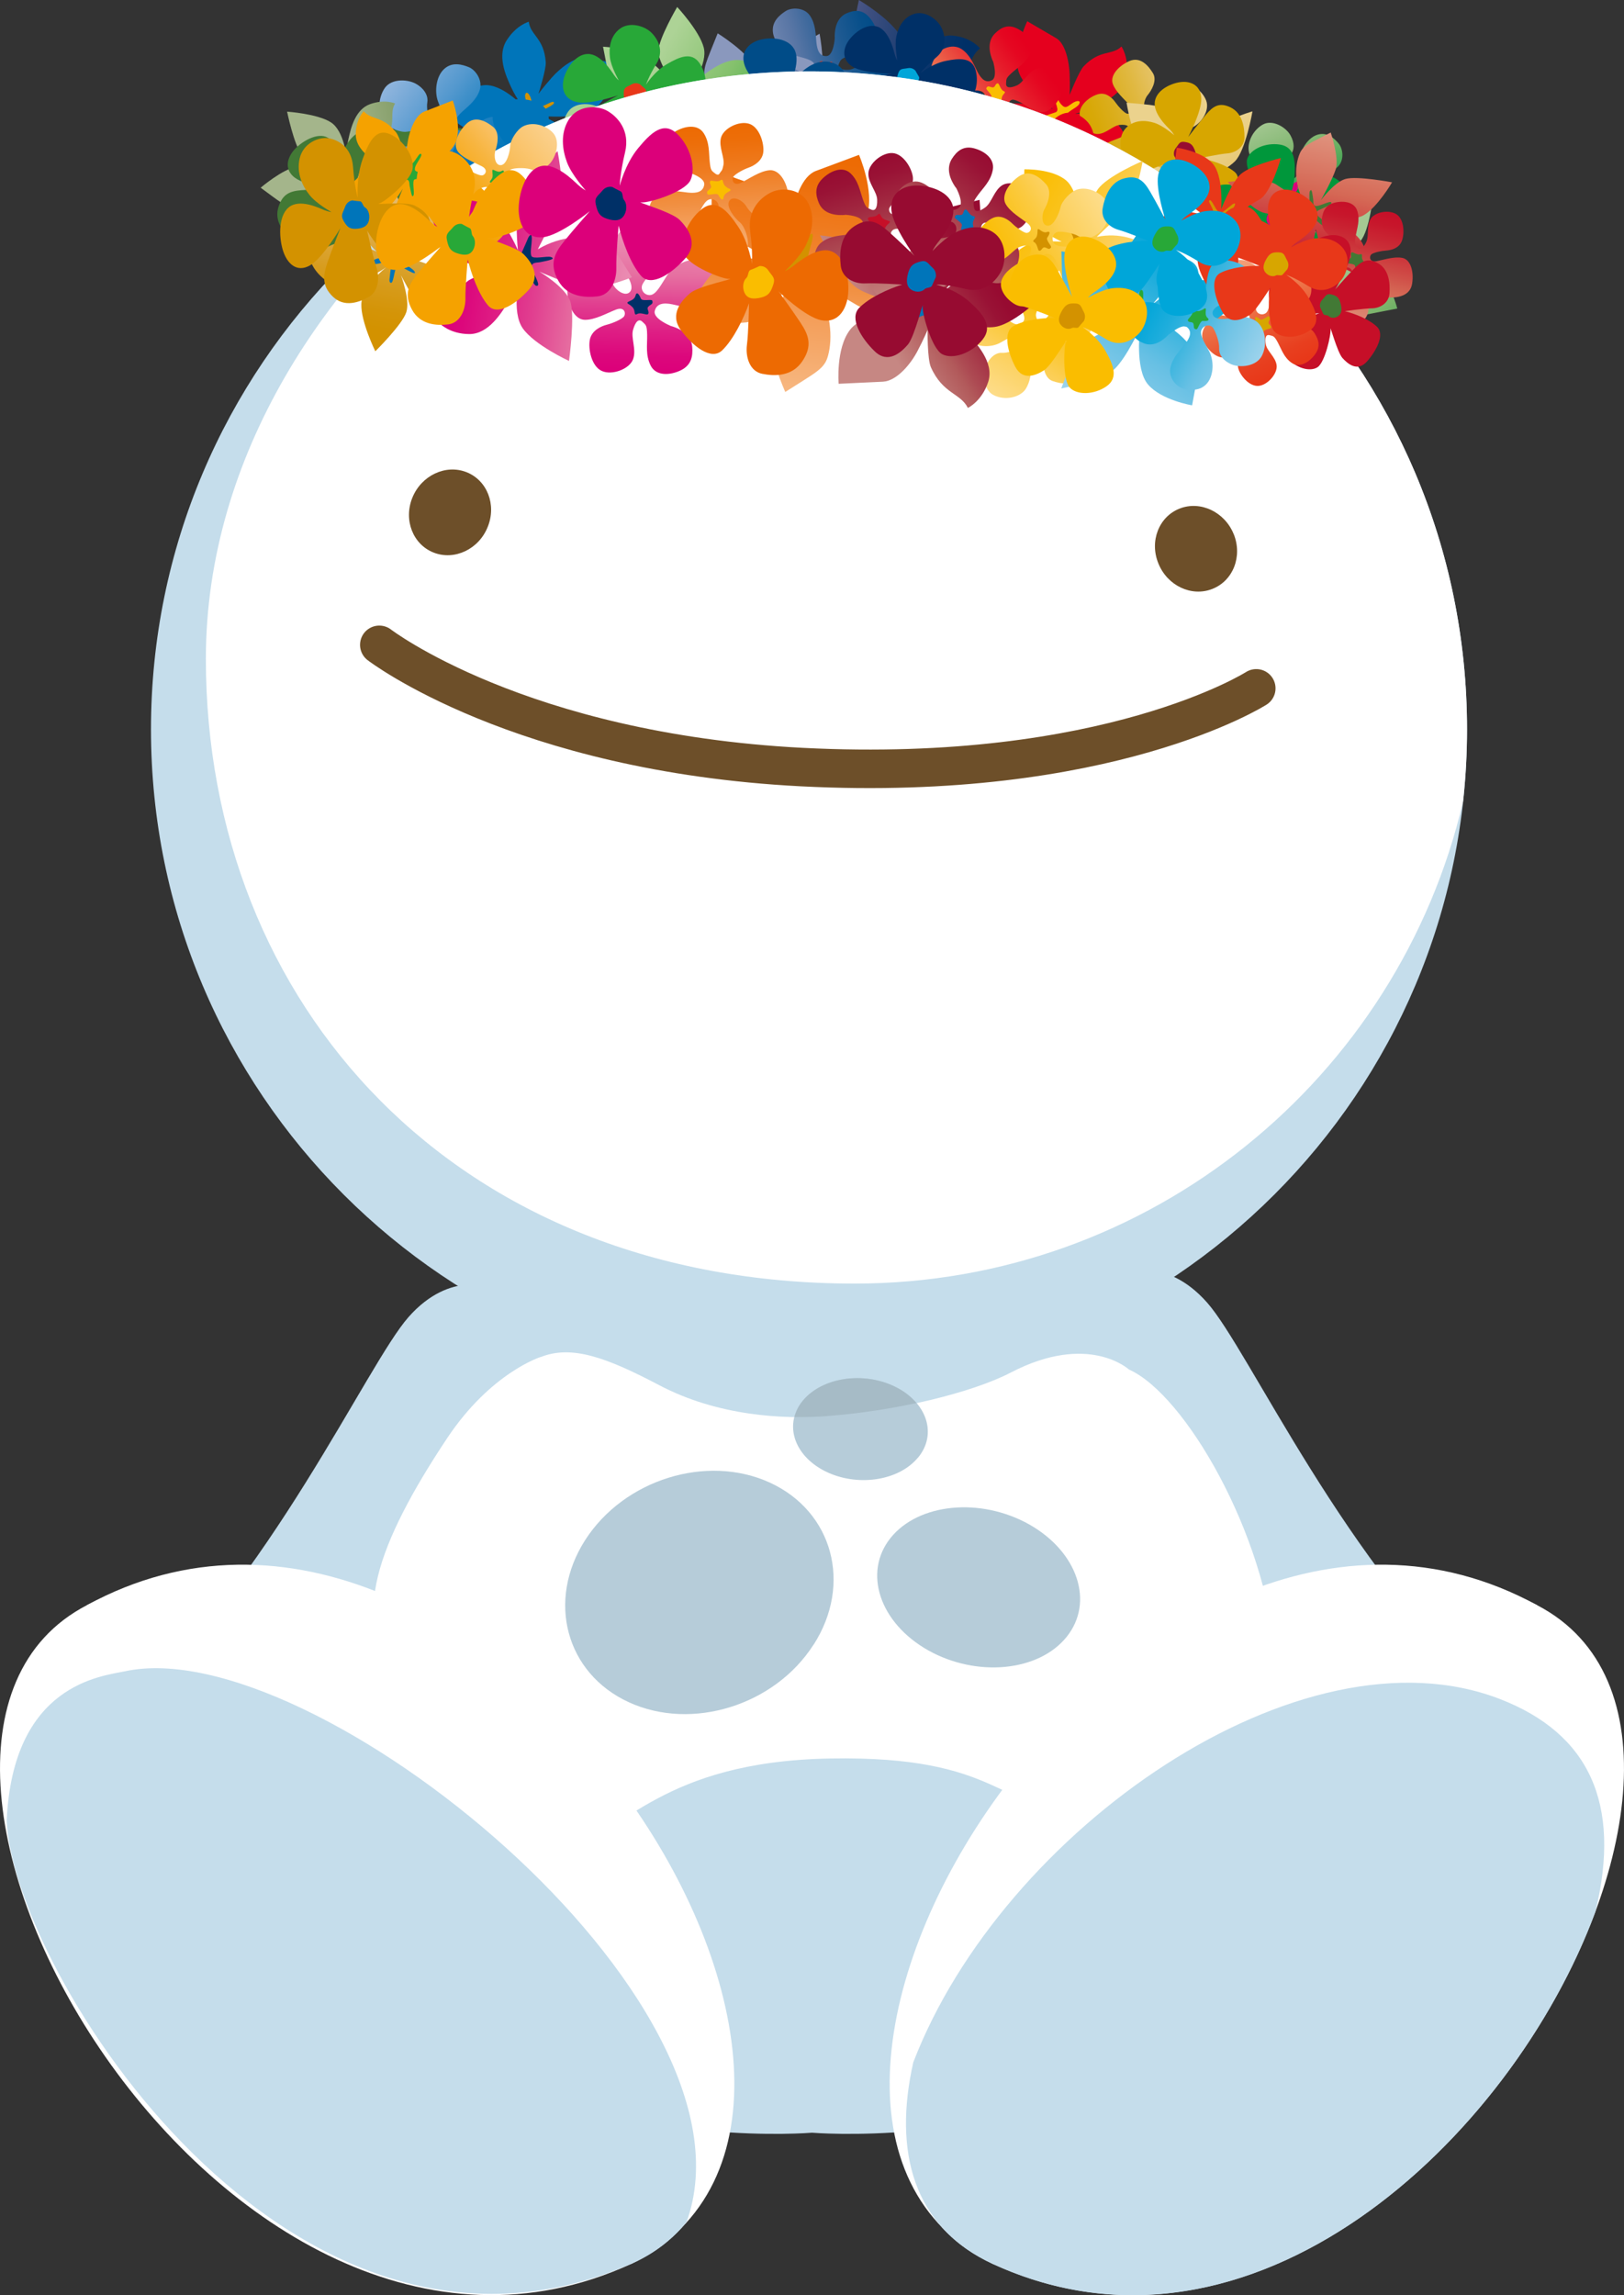 <?xml version="1.0" encoding="UTF-8"?><svg id="_レイヤー_2" xmlns="http://www.w3.org/2000/svg" width="162.74" height="230" xmlns:xlink="http://www.w3.org/1999/xlink" viewBox="0 0 162.74 230"><rect x="0" y="0" width="162.74" height="230" fill="#333333" stroke="none"/><defs><style>.cls-1{fill:url(#_新規グラデーションスウォッチ_8);}.cls-2{fill:url(#_新規グラデーションスウォッチ_3-2);}.cls-3{fill:url(#_新規グラデーションスウォッチ_16);}.cls-4{fill:url(#_新規グラデーションスウォッチ_13-2);}.cls-5{fill:url(#_新規グラデーションスウォッチ_3);}.cls-6{fill:#003067;}.cls-7{fill:#427935;}.cls-8{fill:url(#_新規グラデーションスウォッチ_19-3);}.cls-9{fill:url(#_新規グラデーションスウォッチ_17-2);}.cls-10{fill:url(#_新規グラデーションスウォッチ_10-2);}.cls-11{fill:#fff;}.cls-12{fill:#c5ddeb;}.cls-13{fill:url(#_新規グラデーションスウォッチ_8-2);}.cls-14{fill:#fabd00;}.cls-15{fill:url(#_新規グラデーションスウォッチ_15);}.cls-16{fill:url(#_新規グラデーションスウォッチ_18-2);}.cls-17{fill:url(#_新規グラデーションスウォッチ_4);}.cls-18{fill:#ed6a02;}.cls-19{fill:url(#_新規グラデーションスウォッチ_6);}.cls-20{fill:url(#_新規グラデーションスウォッチ_16-2);}.cls-21{fill:url(#_新規グラデーションスウォッチ_19);}.cls-22{fill:#28a838;}.cls-23{fill:url(#_新規グラデーションスウォッチ_5-2);}.cls-24{fill:url(#_新規グラデーションスウォッチ_5);}.cls-25{fill:#00a6d9;}.cls-26{fill:#e83819;}.cls-27{fill:#d39200;}.cls-28{fill:none;stroke:#6d4f29;stroke-linecap:round;stroke-linejoin:round;stroke-width:3.86px;}.cls-29{fill:#c60f28;}.cls-30{fill:url(#_新規グラデーションスウォッチ_15-2);}.cls-31{fill:url(#_新規グラデーションスウォッチ_10);}.cls-32{fill:#6d4f29;}.cls-33{fill:url(#_新規グラデーションスウォッチ_4-3);}.cls-34{fill:url(#_新規グラデーションスウォッチ_7);}.cls-35{fill:#0075ba;}.cls-36{fill:#e5001e;}.cls-37{fill:url(#_新規グラデーションスウォッチ_11-2);}.cls-38{fill:#00973b;}.cls-39{fill:url(#_新規グラデーションスウォッチ_4-2);}.cls-40{fill:url(#_新規グラデーションスウォッチ_7-2);}.cls-41{fill:#d7a600;}.cls-42{fill:#dc007a;}.cls-43{fill:#f5a200;}.cls-44{fill:url(#_新規グラデーションスウォッチ_14-2);}.cls-45{fill:url(#_新規グラデーションスウォッチ_14);}.cls-46{fill:url(#_新規グラデーションスウォッチ_12-2);}.cls-47{fill:url(#_新規グラデーションスウォッチ_18);}.cls-48{fill:url(#_新規グラデーションスウォッチ_11);}.cls-49{fill:url(#_新規グラデーションスウォッチ_19-2);}.cls-50{fill:url(#_新規グラデーションスウォッチ_12);}.cls-51{fill:url(#_新規グラデーションスウォッチ_17);}.cls-52{fill:#004c88;}.cls-53{fill:#970b31;}.cls-54{fill:url(#_新規グラデーションスウォッチ_9);}.cls-55{fill:url(#_新規グラデーションスウォッチ_6-2);}.cls-56{fill:#a6bbc6;}.cls-57{fill:#b6ccd9;}.cls-58{fill:url(#_新規グラデーションスウォッチ_13);}</style><linearGradient id="_新規グラデーションスウォッチ_3" x1="15330.61" y1="-6142.75" x2="15327.12" y2="-6167.86" gradientTransform="translate(4253.5 -11942.19) rotate(89.65) scale(.78 -.69)" gradientUnits="userSpaceOnUse"><stop offset="0" stop-color="#e5001e"/><stop offset=".1" stop-color="#e50721"/><stop offset=".25" stop-color="#e61d2b"/><stop offset=".43" stop-color="#e9403a"/><stop offset=".63" stop-color="#ec6e4f"/><stop offset="1" stop-color="#f29a7c"/></linearGradient><linearGradient id="_新規グラデーションスウォッチ_13" x1="2444.76" y1="-16757.9" x2="2471.23" y2="-16757.9" gradientTransform="translate(4800.09 -11989.08) rotate(-167.1) scale(.78 .76)" gradientUnits="userSpaceOnUse"><stop offset="0" stop-color="#003067"/><stop offset=".12" stop-color="#07336a"/><stop offset=".29" stop-color="#1d3e72"/><stop offset=".51" stop-color="#405080"/><stop offset=".63" stop-color="#575c89"/><stop offset="1" stop-color="#8483a6"/></linearGradient><linearGradient id="_新規グラデーションスウォッチ_12" x1="-7986.92" y1="-15275.94" x2="-7960.1" y2="-15275.94" gradientTransform="translate(7323.2 -10988.78) rotate(-118.53) scale(.78 .76)" gradientUnits="userSpaceOnUse"><stop offset="0" stop-color="#004c88"/><stop offset=".11" stop-color="#074f8a"/><stop offset=".29" stop-color="#1d5991"/><stop offset=".5" stop-color="#406a9d"/><stop offset=".63" stop-color="#5976a5"/><stop offset="1" stop-color="#8a98bd"/></linearGradient><linearGradient id="_新規グラデーションスウォッチ_10" x1="13989.42" y1="-10075.7" x2="14014.97" y2="-10075.7" gradientTransform="translate(1733.96 -12779.8) rotate(129.86) scale(.78 .69)" gradientUnits="userSpaceOnUse"><stop offset="0" stop-color="#0075ba"/><stop offset=".12" stop-color="#0778bb"/><stop offset=".3" stop-color="#1d81c1"/><stop offset=".53" stop-color="#4090c9"/><stop offset=".63" stop-color="#5398ce"/><stop offset="1" stop-color="#8cb3dc"/></linearGradient><linearGradient id="_新規グラデーションスウォッチ_8" x1="12511.51" y1="-393.23" x2="12526.27" y2="-393.23" gradientTransform="translate(-406.08 -12496.81) rotate(89.74)" gradientUnits="userSpaceOnUse"><stop offset="0" stop-color="#427935"/><stop offset=".15" stop-color="#497d3a"/><stop offset=".38" stop-color="#5f884b"/><stop offset=".63" stop-color="#7f9a63"/><stop offset="1" stop-color="#a4b58b"/></linearGradient><linearGradient id="_新規グラデーションスウォッチ_10-2" x1="-2474.98" y1="-12111.18" x2="-2461.1" y2="-12111.18" gradientTransform="translate(5492.09 -11081.45) rotate(-142.33)" xlink:href="#_新規グラデーションスウォッチ_10"/><linearGradient id="_新規グラデーションスウォッチ_11" x1="-2490.97" y1="-12101.83" x2="-2477.09" y2="-12101.83" gradientTransform="translate(5492.09 -11081.45) rotate(-142.33)" gradientUnits="userSpaceOnUse"><stop offset="0" stop-color="#28a838"/><stop offset=".11" stop-color="#2faa3c"/><stop offset=".28" stop-color="#45af48"/><stop offset=".49" stop-color="#68b95c"/><stop offset=".63" stop-color="#85c16d"/><stop offset="1" stop-color="#add396"/></linearGradient><linearGradient id="_新規グラデーションスウォッチ_12-2" x1="7519.09" y1="-11855.69" x2="7532.63" y2="-11855.69" gradientTransform="translate(4067.7 -13457.91) rotate(164.08)" xlink:href="#_新規グラデーションスウォッチ_12"/><linearGradient id="_新規グラデーションスウォッチ_13-2" x1="10199.14" y1="-9572.74" x2="10212.77" y2="-9572.74" gradientTransform="translate(2361.07 -13792.18) rotate(142.49)" xlink:href="#_新規グラデーションスウォッチ_13"/><linearGradient id="_新規グラデーションスウォッチ_3-2" x1="10192.14" y1="-9570.47" x2="10205.78" y2="-9570.47" gradientTransform="translate(2361.07 -13792.18) rotate(142.49)" xlink:href="#_新規グラデーションスウォッチ_3"/><linearGradient id="_新規グラデーションスウォッチ_14" x1="-6106.16" y1="5086.8" x2="-6093.65" y2="5086.8" gradientTransform="translate(4124.03 -6844.35) rotate(-19.86)" gradientUnits="userSpaceOnUse"><stop offset="0" stop-color="#d7a600"/><stop offset=".11" stop-color="#d8a807"/><stop offset=".28" stop-color="#dbae1d"/><stop offset=".49" stop-color="#e0b840"/><stop offset=".63" stop-color="#e4c05d"/><stop offset="1" stop-color="#ebd28d"/></linearGradient><linearGradient id="_新規グラデーションスウォッチ_15" x1="-6576.53" y1="-9391.69" x2="-6563.9" y2="-9391.69" gradientTransform="translate(5920.81 -9872.55) rotate(-114.67)" gradientUnits="userSpaceOnUse"><stop offset="0" stop-color="#00973b"/><stop offset=".09" stop-color="#07983e"/><stop offset=".23" stop-color="#1d9d46"/><stop offset=".4" stop-color="#40a554"/><stop offset=".6" stop-color="#71b166"/><stop offset=".63" stop-color="#7ab36a"/><stop offset="1" stop-color="#a5c893"/></linearGradient><linearGradient id="_新規グラデーションスウォッチ_8-2" x1="3399.51" y1="-19303.03" x2="3423.94" y2="-19303.03" gradientTransform="translate(-121.25 -12259.65) rotate(168.01) scale(.7 .62)" xlink:href="#_新規グラデーションスウォッチ_8"/><linearGradient id="_新規グラデーションスウォッチ_11-2" x1="-2492.19" y1="-17968.68" x2="-2468.64" y2="-17968.68" gradientTransform="translate(4717.78 -11562.31) rotate(-149.21) scale(.78 .69)" xlink:href="#_新規グラデーションスウォッチ_11"/><linearGradient id="_新規グラデーションスウォッチ_14-2" x1="-4427.26" y1="9257" x2="-4402.3" y2="9257" gradientTransform="translate(3135.31 -6540.05) rotate(-126.88) scale(.78 -.69)" xlink:href="#_新規グラデーションスウォッチ_14"/><linearGradient id="_新規グラデーションスウォッチ_15-2" x1="-5748.84" y1="9800.73" x2="-5725.91" y2="9800.73" gradientTransform="translate(2301.14 -7745.92) rotate(-130.81) scale(.78 -.69)" xlink:href="#_新規グラデーションスウォッチ_15"/><linearGradient id="_新規グラデーションスウォッチ_16" x1="-4401" y1="-4162.07" x2="-4385.19" y2="-4162.07" gradientTransform="translate(5088.18 -3449.93) rotate(-78.45)" gradientUnits="userSpaceOnUse"><stop offset="0" stop-color="#c60f28"/><stop offset=".11" stop-color="#c7162b"/><stop offset=".29" stop-color="#ca2c36"/><stop offset=".5" stop-color="#d04f48"/><stop offset=".63" stop-color="#d56855"/><stop offset="1" stop-color="#e0947f"/></linearGradient><linearGradient id="_新規グラデーションスウォッチ_16-2" x1="13228.24" y1="-2516.37" x2="13240.73" y2="-2516.37" gradientTransform="translate(605.27 -13436.56) rotate(102.76)" xlink:href="#_新規グラデーションスウォッチ_16"/><linearGradient id="_新規グラデーションスウォッチ_17" x1="-3290.43" y1="-6485.21" x2="-3278.07" y2="-6485.21" gradientTransform="translate(4487.72 -5783.82) rotate(-116.27)" gradientUnits="userSpaceOnUse"><stop offset="0" stop-color="#e83819"/><stop offset=".13" stop-color="#e83f1f"/><stop offset=".34" stop-color="#ea5530"/><stop offset=".6" stop-color="#ed784c"/><stop offset=".63" stop-color="#ee7e51"/><stop offset="1" stop-color="#f4a57f"/></linearGradient><linearGradient id="_新規グラデーションスウォッチ_6" x1="-8323.67" y1="-4353.23" x2="-8308.18" y2="-4353.23" gradientTransform="translate(4674.8 -8146.4) rotate(-88.21)" gradientUnits="userSpaceOnUse"><stop offset="0" stop-color="#dc007a"/><stop offset=".1" stop-color="#dc077c"/><stop offset=".25" stop-color="#de1d84"/><stop offset=".43" stop-color="#e14090"/><stop offset=".63" stop-color="#e670a1"/><stop offset="1" stop-color="#ed9ebd"/></linearGradient><linearGradient id="_新規グラデーションスウォッチ_9" x1="5700.1" y1="6391.47" x2="5687.01" y2="6374.6" gradientTransform="translate(298.05 -7033.52) rotate(46.3) scale(.87 .79)" gradientUnits="userSpaceOnUse"><stop offset="0" stop-color="#d39200"/><stop offset=".11" stop-color="#d49407"/><stop offset=".29" stop-color="#d79c1d"/><stop offset=".5" stop-color="#dda940"/><stop offset=".63" stop-color="#e1b259"/><stop offset="1" stop-color="#eac889"/></linearGradient><linearGradient id="_新規グラデーションスウォッチ_7" x1="15777.76" y1="-1563.37" x2="15798.14" y2="-1563.37" gradientTransform="translate(530.45 -12967.08) rotate(97.63) scale(.82 .79)" gradientUnits="userSpaceOnUse"><stop offset="0" stop-color="#f5a200"/><stop offset=".11" stop-color="#f5a407"/><stop offset=".28" stop-color="#f6ab1d"/><stop offset=".48" stop-color="#f7b540"/><stop offset=".63" stop-color="#f9bf5f"/><stop offset="1" stop-color="#fbd18e"/></linearGradient><linearGradient id="_新規グラデーションスウォッチ_6-2" x1="890.33" y1="8237.57" x2="910.17" y2="8237.57" gradientTransform="translate(200.56 -8266.84) rotate(7.67) scale(1.07 1)" xlink:href="#_新規グラデーションスウォッチ_6"/><linearGradient id="_新規グラデーションスウォッチ_7-2" x1="-7070.15" y1="3810.99" x2="-7057.18" y2="3810.99" gradientTransform="translate(2958.63 -7463.19) rotate(-40.41)" xlink:href="#_新規グラデーションスウォッチ_7"/><linearGradient id="_新規グラデーションスウォッチ_19" x1="13359.57" y1="-5866.82" x2="13372.72" y2="-5866.82" gradientTransform="translate(2053.03 -14432.25) rotate(121.38)" gradientUnits="userSpaceOnUse"><stop offset="0" stop-color="#fabd00"/><stop offset=".11" stop-color="#fabe07"/><stop offset=".28" stop-color="#fac31d"/><stop offset=".49" stop-color="#fbca40"/><stop offset=".63" stop-color="#fcd05c"/><stop offset="1" stop-color="#fdde8f"/></linearGradient><linearGradient id="_新規グラデーションスウォッチ_5" x1="8816.75" y1="-5263.06" x2="8841.18" y2="-5263.06" gradientTransform="translate(-4156.76 -9336.93) rotate(96.45)" gradientUnits="userSpaceOnUse"><stop offset="0" stop-color="#ed6a02"/><stop offset=".12" stop-color="#ed6e09"/><stop offset=".31" stop-color="#ef7b1f"/><stop offset=".54" stop-color="#f19042"/><stop offset=".63" stop-color="#f39a53"/><stop offset="1" stop-color="#f7b882"/></linearGradient><linearGradient id="_新規グラデーションスウォッチ_4" x1="-49.67" y1="-173.32" x2="-60.31" y2="-167.07" gradientTransform="translate(153.9 198.2) rotate(-1.94)" gradientUnits="userSpaceOnUse"><stop offset="0" stop-color="#970b31"/><stop offset=".12" stop-color="#991235"/><stop offset=".31" stop-color="#a12840"/><stop offset=".55" stop-color="#ad4b53"/><stop offset=".63" stop-color="#b25a5b"/><stop offset="1" stop-color="#c68783"/></linearGradient><linearGradient id="_新規グラデーションスウォッチ_19-2" x1="7583.76" y1="5783.05" x2="7601.5" y2="5783.05" gradientTransform="translate(-3830.75 -8669.39) rotate(28.32)" xlink:href="#_新規グラデーションスウォッチ_19"/><linearGradient id="_新規グラデーションスウォッチ_4-2" x1="11630.1" y1="2539.89" x2="11644.6" y2="2539.89" gradientTransform="translate(-940.58 -11843.58) rotate(72.73)" xlink:href="#_新規グラデーションスウォッチ_4"/><linearGradient id="_新規グラデーションスウォッチ_4-3" x1="11906.9" y1="-8270.68" x2="11921.44" y2="-8270.68" gradientTransform="translate(1467 -14415.84) rotate(130.19)" xlink:href="#_新規グラデーションスウォッチ_4"/><linearGradient id="_新規グラデーションスウォッチ_5-2" x1="12705.7" y1="94.82" x2="12720.28" y2="94.82" gradientTransform="translate(-616.64 -12674.9) rotate(86.47)" xlink:href="#_新規グラデーションスウォッチ_5"/><linearGradient id="_新規グラデーションスウォッチ_19-3" x1="-2501.18" y1="7373.98" x2="-2487.6" y2="7373.98" gradientTransform="translate(-1474.72 -7598.71) rotate(-30.4)" xlink:href="#_新規グラデーションスウォッチ_19"/><linearGradient id="_新規グラデーションスウォッチ_18" x1="818.4" y1="-10298.92" x2="816.79" y2="-10318.41" gradientTransform="translate(7151.96 -7544.17) rotate(-141.64)" gradientUnits="userSpaceOnUse"><stop offset="0" stop-color="#00a6d9"/><stop offset=".1" stop-color="#07a7d9"/><stop offset=".26" stop-color="#1daddc"/><stop offset=".45" stop-color="#40b6df"/><stop offset=".63" stop-color="#67c0e4"/><stop offset="1" stop-color="#9dd3ec"/></linearGradient><linearGradient id="_新規グラデーションスウォッチ_17-2" x1="8228.23" y1="2751.94" x2="8244.52" y2="2751.94" gradientTransform="translate(-4979.15 -6772.88) rotate(35.88) scale(.99 .91)" xlink:href="#_新規グラデーションスウォッチ_17"/><linearGradient id="_新規グラデーションスウォッチ_18-2" x1="5826.75" y1="2471.84" x2="5840.07" y2="2471.84" gradientTransform="translate(-3738.36 -4992.26) rotate(29.51)" xlink:href="#_新規グラデーションスウォッチ_18"/></defs><g id="header_footer"><path class="cls-5" d="M107.65,11.43s2.98-.4,4.24.89,2.19,4.64,2.19,4.64c0,0-3.79.03-4.92-.61-1.13-.64-2.11-3.2-2.11-3.2,0,0,.74,2.75.86,4.19s-1.36,4.4-1.36,4.4c-2.02-1.87-2.59-2.2-2.75-3.29-.22-1.42.03-3.68,1.43-5.7,0,0-1.81.67-3.14,1.38-1.33.71-5.13-.75-5.13-.75,0,0,2.86-2.78,4.35-2.98s4.2.52,4.2.52c0,0-3.15-2.07-3.52-4.07-.37-2,.95-4.72.95-4.72,0,0,1.98,1.15,2.91,1.7.93.55,1.3,2.41,1.34,3.63.04,1.21,0,2.05,0,2.05,0,0,.91-2.33,1.4-2.86,1.65-1.74,2.82-1.05,3.79-1.99,0,0,.73,1.02.53,2.79-.2,1.77-2.05,2.72-3.26,3.29s-2.02.67-2.02.67Z"/><path class="cls-14" d="M105.95,10.83s.08.33-.16.42-1.45.48-1.45.48c0,0-.52.24.04.33s1.17-.01,1.45.17-.19,1.45-.11,1.82c.12.61.4-.56.52-.89s.08-.93.56-.75,1.28.99,1.41.73c.12-.23-.28-.46-.53-.69-.49-.46-.89-.6-.77-.97s1.09-.71,1.25-1.08-.25-.34-.65-.09c-.52.33-.72.66-1.17.15-.45-.51-.61-1.44-.85-1.3s.41,1.16.45,1.68Z"/><path class="cls-58" d="M90.07,8.87s1.18-3.43.18-5.21-4.18-3.66-4.18-3.66c0,0-1.02,4.47-.65,5.95s2.73,3.23,2.73,3.23c0,0-2.62-1.5-4.06-1.99-1.44-.48-4.85.58-4.85.58,1.39,2.81,1.58,3.56,2.65,4.01,1.4.59,3.77.82,6.2-.37,0,0-1.15,1.98-2.22,3.39s-.56,6.22-.56,6.22c0,0,3.58-2.72,4.17-4.44.59-1.71.55-5.07.55-5.07,0,0,1.3,4.2,3.25,5.1,1.95.9,5.07-.03,5.07-.03,0,0-.66-2.6-.98-3.83-.32-1.22-2.13-2.09-3.36-2.43s-2.1-.48-2.1-.48c0,0,2.62-.53,3.28-.99,2.21-1.54,1.8-3.08,3.02-4,0,0-.85-1.1-2.72-1.28s-3.31,1.79-4.21,3.08-1.21,2.22-1.21,2.22Z"/><path class="cls-25" d="M90.24,11.01s-.31-.17-.47.09-.87,1.6-.87,1.6c0,0-.38.56-.32-.12s.31-1.38.2-1.75-1.54-.11-1.89-.29c-.59-.29.68-.34,1.05-.41s.97.12.91-.49-.68-1.74-.38-1.84c.27-.09.4.43.57.78.35.68.38,1.19.8,1.13s1.01-1.12,1.43-1.22.28.38-.08.78c-.47.54-.86.7-.46,1.34s1.31,1.05,1.11,1.31-1.08-.75-1.6-.92Z"/><path class="cls-50" d="M78.23,12.34s3.3-1.38,3.95-3.33c.65-1.95-.05-5.63-.05-5.63,0,0-3.95,2.2-4.81,3.46-.85,1.27-.58,4.23-.58,4.23,0,0-.61-3-1.21-4.42-.59-1.42-3.61-3.31-3.61-3.31-1.16,2.93-1.58,3.57-1.21,4.69.49,1.46,1.88,3.43,4.35,4.49,0,0-2.22.44-3.96.56-1.74.12-4.95,3.71-4.95,3.71,0,0,4.36.92,6.01.23,1.65-.69,4.1-2.96,4.1-2.96,0,0-2.24,3.79-1.62,5.88.62,2.09,3.36,3.85,3.36,3.85,0,0,1.48-2.24,2.17-3.3s.14-3.02-.42-4.18-1.02-1.92-1.02-1.92c0,0,2.11,1.65,2.89,1.85,2.58.66,3.46-.67,4.93-.36,0,0,.25-1.38-.85-2.93-1.09-1.54-3.49-1.34-5.03-1.17-1.54.18-2.43.56-2.43.56Z"/><path class="cls-26" d="M76.76,13.89s-.08-.35-.38-.3-1.75.4-1.75.4c0,0-.66.09-.12-.33.54-.41,1.22-.68,1.42-1.02s-.93-1.25-1.03-1.63c-.18-.64.7.29.99.53s.55.83.96.37.83-1.68,1.1-1.52c.24.15-.06.59-.2.96-.27.72-.62,1.08-.31,1.36s1.48.02,1.84.28-.1.46-.63.46c-.71,0-1.08-.19-1.29.55s.09,1.71-.23,1.71-.16-1.33-.37-1.83Z"/><path class="cls-31" d="M52.38,10.62s-2.09-2.27-3.91-2.08c-1.82.19-4.7,2.21-4.7,2.21,0,0,2.96,2.52,4.26,2.75,1.3.24,3.71-1.13,3.71-1.13,0,0-2.34,1.68-3.36,2.73-1.03,1.05-1.75,4.35-1.75,4.35,2.78-.14,3.44-.03,4.27-.78,1.09-.97,2.34-2.92,2.53-5.43,0,0,1,1.72,1.59,3.15s4.51,2.78,4.51,2.78c0,0-.47-4.06-1.51-5.2-1.05-1.14-3.64-2.35-3.64-2.35,0,0,3.81.44,5.38-.89,1.57-1.33,2.28-4.34,2.28-4.34,0,0-2.29-.4-3.38-.57-1.08-.18-2.57,1.05-3.38,1.97s-1.32,1.61-1.32,1.61c0,0,.78-2.43.73-3.17-.18-2.45-1.54-2.68-1.7-4.05,0,0-1.23.32-2.21,1.85-.98,1.52-.13,3.49.45,4.73s1.15,1.85,1.15,1.85Z"/><path class="cls-27" d="M54.09,11.27s-.27.2-.14.44.83,1.33.83,1.33c0,0,.26.53-.24.23s-.91-.78-1.25-.82-.78,1.27-1.08,1.51c-.48.4.05-.71.16-1.04s.54-.79.04-.96c-.5-.17-1.64-.06-1.58-.35.06-.26.51-.18.86-.2.68-.04,1.08.11,1.23-.26s-.4-1.27-.29-1.67.41-.1.56.36c.2.6.15.99.82.89s1.4-.73,1.5-.46-1.07.65-1.43,1.02Z"/><path class="cls-1" d="M40.05,17.47s1.69.61,1.54,1.35c-.15.73-.82.84-1.69.69s-1.9-.46-2.92-.08c-1.02.37-1.38,1.68-1.17,2.41s.62,1.77,1.75,1.97c1.13.2,2.46-.64,3.02-1.59s.97-1.83,1.53-1.89,1.03.51.77,1.04-1.02,1.42-1.54,1.68-.92.95-.82,2.04,1.13,2.55,2.36,2.49c1.23-.06,2.51-1,2.82-2.16.2-.78-.21-2.14-.67-2.55s-1.39-1.66-.98-2.24c.41-.58,1.38.04,1.69.61s1.18,1.66,2.16,1.45c.97-.22,2.36-.75,2.25-2.21s-.82-2.71-1.8-2.7-2.1.69-2.97,1.07-1.03-.41-.77-.67,1.02-.63,1.59-.79,1.43-.58,1.59-1.47-.26-2.56-1.29-2.97-2.67.28-2.97,1.22c-.31.94.31,2.03.11,2.82-.2.78-.51,1.1-.87.79s-.46-.31-.51-1.25c-.05-.94.1-1.93-.47-2.92s-1.9-.87-2.92-.34c-1.02.53-1.13,1.42-1.02,2.25.1.83.72,1.61,2.21,1.97Z"/><path class="cls-18" d="M44.09,19.38s-.31-.18-.45-.39c-.17-.28-.06-.7-.37-.5-.34.21-.91-.11-1.03,0-.21.21.18.49-.01.72s-.51.25-.36.59c.08.18.97-.13,1.11.17.24.53.46.63.52.28.12-.64,1.16-.56.59-.88Z"/><path class="cls-10" d="M47.7,12.52s-1.45.94-1.9.4-.14-1.12.49-1.7,1.46-1.19,1.78-2.19c.33-1-.43-2.04-1.09-2.3-.66-.27-1.67-.56-2.48.19-.81.75-.97,2.26-.61,3.24s.78,1.81.49,2.27-.98.49-1.22-.01-.44-1.61-.34-2.15-.16-1.26-1.03-1.81-2.55-.62-3.23.36c-.68.98-.75,2.5-.07,3.41.46.61,1.7,1.08,2.28.97s2.04-.1,2.23.55-.85,1.04-1.45.94-1.92-.06-2.34.81-.84,2.24.3,3.01,2.49.94,3.05.19c.57-.75.73-2.01.97-2.89s.91-.55.95-.2-.14,1.15-.35,1.68-.41,1.44.15,2.07,2.04,1.29,2.95.74,1.36-2.2.85-2.99-1.68-.94-2.14-1.56-.51-1.03-.07-1.13.5-.17,1.23.33c.72.51,1.37,1.2,2.43,1.34,1.06.14,1.76-.95,1.98-2.04.21-1.09-.38-1.69-1.06-2.09-.68-.41-1.62-.39-2.75.55Z"/><path class="cls-14" d="M43.91,14.5s.32-.14.55-.11c.31.03.55.36.59,0,.04-.38.62-.63.6-.79-.03-.28-.47-.14-.52-.43s.12-.54-.23-.62c-.18-.04-.47.82-.78.75-.53-.13-.74-.02-.51.23.41.46-.27,1.22.3.96Z"/><path class="cls-48" d="M66.07,14.89s-1.45.94-1.9.4-.14-1.12.49-1.7c.63-.58,1.46-1.19,1.78-2.19s-.43-2.04-1.09-2.3-1.67-.56-2.48.19-.97,2.26-.61,3.24.78,1.81.49,2.27-.98.49-1.22-.01-.44-1.61-.34-2.15-.16-1.26-1.03-1.81-2.55-.62-3.23.36-.75,2.5-.07,3.41c.46.61,1.7,1.08,2.28.97s2.04-.1,2.23.55-.85,1.04-1.45.94c-.6-.1-1.92-.06-2.34.81s-.84,2.24.3,3.01,2.49.94,3.05.19.73-2.01.97-2.89.91-.55.95-.2-.14,1.15-.35,1.68-.41,1.44.15,2.07,2.04,1.29,2.95.74c.91-.55,1.36-2.2.85-2.99-.51-.78-1.68-.94-2.14-1.56s-.51-1.03-.07-1.13.5-.17,1.23.33c.72.51,1.37,1.2,2.43,1.34s1.76-.95,1.98-2.04-.38-1.69-1.06-2.09-1.62-.39-2.75.55Z"/><path class="cls-46" d="M83.65,3.87s-.12,1.7-.81,1.75-.94-.53-1.03-1.37c-.08-.83-.07-1.85-.65-2.69s-1.82-.83-2.41-.46c-.59.38-1.41,1.02-1.3,2.1s1.17,2.08,2.14,2.35c.97.27,1.85.42,2.04.92s-.2,1.07-.72.97c-.52-.1-1.5-.57-1.86-.97s-1.06-.6-2-.22-1.97,1.69-1.61,2.8,1.5,2.04,2.6,2.02c.74-.02,1.83-.74,2.08-1.27s1.12-1.69,1.73-1.47.3,1.27-.12,1.7-1.17,1.51-.74,2.34,1.24,1.96,2.5,1.49c1.26-.47,2.18-1.45,1.94-2.34s-1.13-1.74-1.67-2.44.11-1.04.4-.88.81.77,1.09,1.25.87,1.16,1.69,1.07c.82-.09,2.19-.89,2.29-1.94s-.9-2.36-1.81-2.4-1.71.81-2.45.82-1.09-.18-.91-.59.16-.5.97-.79c.81-.29,1.73-.4,2.46-1.17s.3-1.96-.42-2.76c-.72-.8-1.53-.66-2.23-.36s-1.24,1.07-1.19,2.52Z"/><path class="cls-26" d="M83.05,8.14s.08-.33.23-.51c.2-.23.6-.23.35-.47-.27-.25-.13-.86-.26-.94-.24-.14-.39.29-.63.17s-.35-.41-.61-.18c-.14.12.36.85.13,1.05-.41.35-.44.58-.12.55.59-.06.78.92.92.31Z"/><path class="cls-4" d="M95.34,12.18s.5,1.63-.12,1.93c-.62.3-1.07-.14-1.45-.88s-.73-1.69-1.58-2.25c-.84-.56-2-.09-2.41.48s-.94,1.47-.46,2.44,1.85,1.49,2.85,1.38,1.88-.31,2.23.09.2,1.07-.32,1.17c-.52.1-1.6.03-2.08-.2s-1.2-.16-1.94.54-1.22,2.3-.49,3.2,2.13,1.33,3.15.9c.68-.29,1.44-1.37,1.48-1.96s.43-1.99,1.08-2.01.74,1.07.5,1.63-.55,1.84.15,2.45c.7.61,1.86,1.35,2.87.45,1-.91,1.51-2.16.96-2.89s-1.68-1.19-2.44-1.64-.28-1.01.06-.96,1.03.41,1.47.75,1.23.75,1.96.36,1.71-1.65,1.44-2.66-1.7-1.85-2.55-1.55-1.31,1.39-1.99,1.68-1.09.24-1.06-.21-.03-.52.62-1.1c.65-.57,1.46-1.02,1.86-2.01.4-.99-.43-1.93-1.39-2.4-.96-.47-1.66-.04-2.21.51s-.77,1.46-.2,2.78Z"/><path class="cls-25" d="M96.22,16.31s-.05-.34.03-.56c.1-.29.47-.44.16-.56-.34-.14-.43-.75-.58-.77-.27-.04-.25.42-.53.4s-.47-.25-.63.07c-.08.16.64.66.5.93-.25.48-.21.7.09.55.53-.28,1.06.56.97-.05Z"/><path class="cls-2" d="M99.51,6.12s.5,1.63-.12,1.93c-.62.3-1.07-.14-1.45-.88-.38-.74-.73-1.69-1.58-2.25s-2-.09-2.41.48c-.42.57-.94,1.47-.46,2.44s1.85,1.49,2.85,1.38,1.88-.31,2.23.09.2,1.07-.32,1.17-1.6.03-2.08-.2-1.2-.16-1.94.54-1.22,2.3-.49,3.2c.73.89,2.13,1.33,3.15.9.68-.29,1.44-1.37,1.48-1.96s.43-1.99,1.08-2.01.74,1.07.5,1.63-.55,1.84.15,2.45c.7.61,1.86,1.35,2.87.45,1-.91,1.51-2.16.96-2.89-.55-.73-1.68-1.19-2.44-1.64s-.28-1.01.06-.96,1.03.41,1.47.75,1.23.75,1.96.36c.73-.39,1.71-1.65,1.44-2.66s-1.7-1.85-2.55-1.55-1.31,1.39-1.99,1.68-1.09.24-1.06-.21-.03-.52.62-1.1c.65-.57,1.46-1.02,1.86-2.01s-.43-1.93-1.39-2.4c-.96-.47-1.66-.04-2.21.51s-.77,1.46-.2,2.78Z"/><path class="cls-14" d="M100.39,10.25s-.05-.34.03-.56c.1-.29.47-.44.16-.56-.34-.14-.43-.75-.58-.77-.27-.04-.25.42-.53.4s-.47-.25-.63.07c-.08.16.64.66.5.93-.25.48-.21.7.09.55.53-.28,1.06.56.97-.05Z"/><path class="cls-45" d="M113.64,15.36s0-1.58.63-1.66c.63-.09.9.43,1.03,1.19s.18,1.7.76,2.43,1.73.65,2.25.26,1.23-1.03,1.07-2.02-1.21-1.84-2.12-2.03c-.91-.19-1.73-.26-1.94-.71s.12-1,.61-.94,1.42.43,1.77.77,1.01.48,1.85.08,1.71-1.68,1.31-2.68-1.51-1.78-2.52-1.69c-.68.06-1.64.8-1.84,1.3s-.93,1.63-1.5,1.46-.36-1.15,0-1.58.99-1.46.54-2.2c-.45-.74-1.26-1.72-2.39-1.21-1.13.51-1.92,1.47-1.64,2.27s1.15,1.53,1.69,2.14-.03.97-.32.83-.79-.66-1.08-1.08-.87-1.01-1.62-.88-1.96.96-1.99,1.93.98,2.12,1.81,2.09c.84-.02,1.53-.85,2.21-.91s1.02.1.87.49-.12.47-.85.79-1.56.48-2.19,1.24-.16,1.82.56,2.51,1.45.51,2.08.18,1.08-1.07.94-2.4Z"/><path class="cls-53" d="M114.01,11.47s-.05.31-.18.48c-.17.22-.54.25-.29.45.26.22.17.78.3.85.23.11.34-.29.57-.2s.35.35.57.12c.12-.12-.38-.76-.18-.96.35-.35.37-.56.08-.51-.54.09-.77-.8-.86-.23Z"/><path class="cls-15" d="M132.35,19.33s-1.54.13-1.68-.49.35-.95,1.08-1.15,1.65-.33,2.32-.99.5-1.81.08-2.31-1.1-1.16-2.06-.91c-.95.25-1.7,1.39-1.82,2.33s-.12,1.78-.54,2.03-.98-.03-.97-.53.31-1.48.62-1.87.39-1.07-.07-1.89-1.78-1.58-2.72-1.09c-.94.49-1.62,1.69-1.45,2.71.11.69.91,1.59,1.42,1.75s1.67.79,1.55,1.39-1.1.47-1.54.13c-.44-.33-1.51-.87-2.19-.35-.69.52-1.59,1.44-1,2.54s1.59,1.82,2.35,1.46,1.41-1.3,1.96-1.91c.55-.61.95-.05.84.25s-.58.87-.97,1.19-.92.98-.73,1.72,1.1,1.9,2.04,1.85c.95-.05,1.99-1.18,1.9-2.03s-.95-1.47-1.07-2.16.02-1.04.41-.93.47.07.84.79.6,1.54,1.38,2.11c.79.57,1.79,0,2.41-.79s.39-1.51.02-2.13-1.13-1-2.42-.74Z"/><path class="cls-42" d="M128.51,19.31s.31.03.49.14c.23.15.29.52.47.26.19-.28.75-.24.8-.38.09-.24-.31-.32-.24-.56s.32-.38.08-.59c-.12-.11-.72.46-.93.27-.37-.33-.58-.33-.51-.03.13.54-.72.86-.16.9Z"/><path class="cls-13" d="M34.74,15.87s-.23-2.74-1.58-3.61-4.39-1.07-4.39-1.07c0,0,.7,3.39,1.46,4.27s3.14,1.27,3.14,1.27c0,0-2.49-.13-3.75.03-1.26.16-3.5,2.05-3.5,2.05,1.98,1.44,2.37,1.89,3.34,1.83,1.26-.07,3.14-.73,4.6-2.36,0,0-.22,1.74-.58,3.06s1.62,4.43,1.62,4.43c0,0,1.83-3.07,1.71-4.44s-1.25-3.64-1.25-3.64c0,0,2.37,2.42,4.15,2.37s3.85-1.75,3.85-1.75c0,0-1.36-1.55-2.01-2.27-.65-.72-2.31-.7-3.36-.51-1.04.19-1.75.38-1.75.38,0,0,1.82-1.25,2.17-1.79,1.17-1.8.36-2.71.98-3.75,0,0-1.01-.46-2.49.06s-1.93,2.34-2.19,3.53-.19,1.92-.19,1.92Z"/><path class="cls-18" d="M35.57,17.27s-.29-.01-.33.22-.13,1.38-.13,1.38c0,0-.1.51-.29.03s-.22-1.04-.43-1.26-1.21.45-1.53.45c-.54,0,.4-.46.66-.63s.78-.25.53-.64-1.09-.95-.9-1.12c.18-.15.44.16.69.34.49.34.68.68.98.5s.4-1.1.69-1.32.34.16.2.56c-.18.53-.42.77.1,1.07s1.35.27,1.27.51-1.07-.14-1.52-.08Z"/><path class="cls-37" d="M69.2,8.73s1.75-2.3,1.32-3.97-2.66-4.06-2.66-4.06c0,0-1.85,3.15-1.88,4.4s1.54,3.29,1.54,3.29c0,0-1.84-1.93-2.93-2.73s-4.16-.98-4.16-.98c.52,2.58.51,3.21,1.3,3.88,1.03.87,2.96,1.75,5.24,1.54,0,0-1.41,1.19-2.61,1.96-1.21.77-1.86,4.64-1.86,4.64,0,0,3.59-1.05,4.47-2.2.88-1.15,1.6-3.75,1.6-3.75,0,0,.14,3.63,1.56,4.89,1.42,1.27,4.23,1.47,4.23,1.47,0,0,.03-2.2.04-3.24s-1.31-2.24-2.25-2.86-1.64-.99-1.64-.99c0,0,2.3.36,2.96.2,2.18-.54,2.19-1.85,3.41-2.2,0,0-.46-1.1-1.98-1.79-1.51-.69-3.16.4-4.2,1.14s-1.5,1.36-1.5,1.36Z"/><path class="cls-26" d="M68.86,10.43s-.22-.22-.41-.07-1.08.98-1.08.98c0,0-.44.32-.24-.19s.57-.97.56-1.3-1.25-.54-1.51-.78c-.42-.39.64-.06.96,0s.78.38.87-.11-.18-1.55.09-1.53c.24.01.23.45.3.77.14.63.05,1.03.41,1.11s1.09-.57,1.46-.52.15.37-.24.58c-.52.28-.87.29-.68.9.19.62.86,1.2.63,1.33s-.73-.9-1.12-1.18Z"/><path class="cls-44" d="M118.02,19.22s-2.17,2.13-3.94,1.85c-1.77-.28-4.48-2.39-4.48-2.39,0,0,3.04-2.33,4.33-2.5,1.29-.17,3.57,1.28,3.57,1.28,0,0-2.2-1.75-3.14-2.83-.95-1.08-1.47-4.34-1.47-4.34,2.72.27,3.37.19,4.14.96,1.01,1.01,2.13,2.97,2.18,5.43,0,0,1.07-1.64,1.73-3.01.66-1.38,4.57-2.51,4.57-2.51,0,0-.68,3.95-1.77,5.02s-3.69,2.13-3.69,2.13c0,0,3.75-.26,5.22,1.12s1.99,4.35,1.99,4.35c0,0-2.27.28-3.34.4s-2.46-1.14-3.2-2.09c-.74-.94-1.2-1.64-1.2-1.64,0,0,.63,2.42.54,3.14-.31,2.39-1.66,2.55-1.89,3.89,0,0-1.18-.37-2.06-1.91s.06-3.42.7-4.61c.64-1.19,1.23-1.76,1.23-1.76Z"/><path class="cls-53" d="M119.73,18.67s-.26-.21-.12-.43.89-1.26.89-1.26c0,0,.28-.51-.22-.24s-.94.72-1.27.74-.7-1.28-.97-1.53c-.45-.41,0,.69.1,1.03s.48.79-.01.94-1.61-.02-1.57.27c.04.26.49.2.83.24.66.08,1.07-.06,1.19.31s-.46,1.23-.37,1.62.4.11.57-.32c.23-.58.2-.97.86-.83.66.14,1.33.78,1.45.52s-1.01-.68-1.34-1.07Z"/><path class="cls-30" d="M131.27,27.32s-1.86,2.09-3.51,1.95c-1.64-.14-4.26-1.9-4.26-1.9,0,0,2.65-2.33,3.82-2.57s3.36.95,3.36.95c0,0-2.13-1.47-3.06-2.4-.94-.93-1.62-3.89-1.62-3.89,2.51.07,3.11-.04,3.86.61.99.86,2.14,2.58,2.33,4.85,0,0,.88-1.57,1.4-2.87.52-1.3,4.04-2.6,4.04-2.6,0,0-.38,3.67-1.31,4.72-.93,1.05-3.26,2.19-3.26,2.19,0,0,3.43-.48,4.86.69,1.43,1.17,2.1,3.87,2.1,3.87,0,0-2.07.4-3.04.59-.98.18-2.33-.89-3.07-1.71-.74-.82-1.21-1.43-1.21-1.43,0,0,.73,2.18.69,2.84-.14,2.22-1.37,2.45-1.49,3.69,0,0-1.11-.27-2.01-1.62-.9-1.36-.16-3.14.36-4.28s1.02-1.69,1.02-1.69Z"/><path class="cls-42" d="M132.81,26.7s-.25-.18-.13-.39.74-1.22.74-1.22c0,0,.23-.48-.22-.2s-.82.72-1.12.76-.72-1.13-.99-1.34c-.44-.35.05.64.16.94s.49.7.04.87-1.48.09-1.42.35c.05.24.46.15.78.16.61.03.98-.12,1.11.21s-.35,1.16-.24,1.51.38.08.51-.33c.17-.55.12-.9.73-.82s1.27.63,1.36.39-.97-.56-1.3-.89Z"/><path class="cls-35" d="M54.13,17.9s1.78.2,3.1,1.07c1.33.87,2.37,1.75,1.51,3s-2.5,1.96-3.48,1.61-2.19-3.19-2.18-3.74-.44,2.59-.98,3.33c-.54.73-1.59,1.82-2.9.91s-2.62-2.45-1.79-3.43,2.45-1.87,3.65-2.37c0,0-2.33.13-3.3.3s-2.13-.16-2.38-1.19-.33-2.49.85-3.39,2.03-.62,3.08.04c1.04.66,2.59,1.76,2.59,1.76,0,0-2.16-2.15-2.47-3.5-.31-1.35.67-2.07,1.78-2.29,1.1-.21,3.1,0,3.65,1.19s-.8,2.97-1.05,3.35-.34.67-.34.67c0,0,1.06-1.31,1.99-1.83s2.17-.89,3.33-.34c1.21.58,1.39,2.14,1.05,3.04-.35.89-1.29,2.09-3.02,1.91-1.73-.18-2.68-.06-2.68-.06Z"/><path class="cls-14" d="M53.98,17.31s.07-.47-.38-.77-.58-.59-1.14-.37-.86.39-.99,1.06c-.12.67-.04,1.16.46,1.37s.99.01,1.15-.19.57-.15.64-.4.25-.71.25-.71Z"/><path class="cls-22" d="M64.69,8.55s.85-1.37,2.14-2.12c1.28-.75,2.47-1.26,3.27-.1.79,1.17.82,2.77.13,3.44s-3.69.58-4.19.36,2.16,1.34,2.62,2.06,1.03,1.98-.28,2.7c-1.31.72-3.2,1.21-3.76.16-.56-1.04-.75-2.7-.75-3.87,0,0-.77,1.95-.99,2.8s-.95,1.67-1.97,1.48c-1.02-.19-2.36-.67-2.73-1.98-.36-1.3.21-1.89,1.2-2.49.99-.6,2.56-1.44,2.56-1.44,0,0-2.76.95-4.08.69-1.33-.26-1.61-1.33-1.38-2.31.23-.98,1.17-2.53,2.45-2.52,1.28,0,2.37,1.77,2.61,2.12s.47.53.47.53c0,0-.78-1.35-.89-2.31s.02-2.1.96-2.84c.98-.77,2.46-.32,3.13.3s1.39,1.84.57,3.18c-.82,1.34-1.07,2.16-1.07,2.16Z"/><path class="cls-26" d="M64.11,8.44s-.39-.24-.83.02-.75.25-.77.78.03.85.58,1.2c.56.35,1.03.47,1.41.14s.39-.8.27-1,.08-.52-.11-.67-.54-.48-.54-.48Z"/><path class="cls-52" d="M80.02,12s1.7,0,3.09.75,2.52,1.55,1.93,2.95-2,2.35-2.98,2.1-2.6-3.07-2.68-3.66.03,2.76-.35,3.59-1.18,2.09-2.56,1.29c-1.38-.8-2.87-2.25-2.26-3.37.61-1.12,1.98-2.25,3.01-2.91,0,0-2.16.41-3.05.7s-2.02.08-2.43-.97-.74-2.56.21-3.65,1.8-.89,2.89-.32c1.09.57,2.73,1.53,2.73,1.53,0,0-2.4-2-2.91-3.37-.52-1.37.28-2.25,1.27-2.6,1-.35,2.9-.37,3.63.81.72,1.18-.24,3.2-.41,3.62s-.21.74-.21.74c0,0,.77-1.49,1.55-2.15.78-.66,1.88-1.19,3.06-.75,1.24.46,1.67,2.08,1.5,3.05s-.85,2.34-2.51,2.36c-1.66.02-2.52.26-2.52.26Z"/><path class="cls-26" d="M79.79,11.41s-.01-.5-.49-.76-.65-.55-1.13-.25-.74.51-.74,1.23.16,1.22.67,1.38.93-.1,1.04-.33.51-.22.54-.49.12-.78.12-.78Z"/><path class="cls-6" d="M92.21,7.35s1.19-.97,2.58-1.25c1.39-.28,2.62-.36,2.98.95s-.11,2.78-.93,3.17-3.51-.65-3.9-1c-.38-.36,1.55,1.9,1.74,2.7.19.79.32,2.13-1.08,2.36-1.41.23-3.26.08-3.45-1.05-.19-1.13.14-2.69.5-3.75,0,0-1.29,1.52-1.75,2.23s-1.37,1.22-2.24.72c-.87-.5-1.93-1.36-1.86-2.66.07-1.3.77-1.65,1.85-1.88,1.08-.23,2.75-.5,2.75-.5,0,0-2.78-.02-3.9-.67s-1.05-1.72-.54-2.53,1.83-1.92,2.99-1.51,1.6,2.36,1.71,2.75.26.63.26.63c0,0-.29-1.48-.1-2.38.18-.91.66-1.9,1.73-2.27,1.12-.39,2.32.49,2.74,1.26s.69,2.11-.46,3.07-1.62,1.62-1.62,1.62Z"/><path class="cls-25" d="M91.72,7.07s-.28-.34-.76-.24-.76,0-.93.47-.24.78.16,1.28c.4.5.79.76,1.23.58.44-.18.59-.6.55-.83s.24-.45.11-.65-.35-.61-.35-.61Z"/><path class="cls-36" d="M107.21,17.33s1.19-.97,2.58-1.25c1.39-.28,2.62-.36,2.98.95s-.11,2.78-.93,3.17c-.82.39-3.51-.65-3.9-1s1.55,1.9,1.74,2.7.32,2.13-1.08,2.36-3.26.08-3.45-1.05.14-2.69.5-3.75c0,0-1.29,1.52-1.75,2.23s-1.37,1.22-2.24.72c-.87-.5-1.93-1.36-1.86-2.66s.77-1.65,1.85-1.88c1.08-.23,2.75-.5,2.75-.5,0,0-2.78-.02-3.9-.67s-1.05-1.72-.54-2.53,1.83-1.92,2.99-1.51,1.6,2.36,1.71,2.75.26.63.26.63c0,0-.29-1.48-.1-2.38s.66-1.9,1.73-2.27c1.12-.39,2.32.49,2.74,1.26s.69,2.11-.46,3.07c-1.15.96-1.62,1.62-1.62,1.62Z"/><path class="cls-14" d="M106.72,17.05s-.28-.34-.76-.24-.76,0-.93.47-.24.78.16,1.28.79.76,1.23.58.59-.6.55-.83.24-.45.11-.65-.35-.61-.35-.61Z"/><path class="cls-41" d="M117.67,16.21s-1.41.59-2.32,1.7c-.91,1.11-1.58,2.17-.63,3.13s2.43,1.25,3.16.7,1.15-3.45,1.03-3.97.88,2.3,1.47,2.86,1.66,1.32,2.55.17c.88-1.14,1.65-2.87.77-3.59s-2.38-1.17-3.45-1.36c0,0,1.93-.42,2.76-.48.83-.07,1.71-.64,1.7-1.65,0-1.01-.23-2.38-1.38-2.95-1.15-.57-1.79-.11-2.5.74-.72.85-1.76,2.22-1.76,2.22,0,0,1.33-2.49,1.31-3.81-.02-1.32-.97-1.77-1.91-1.71-.94.06-2.53.71-2.74,1.94s1.25,2.57,1.53,2.86.41.54.41.54c0,0-1.12-.97-1.99-1.24-.87-.27-1.95-.33-2.78.45-.87.81-.71,2.31-.25,3.06.46.75,1.47,1.64,2.85,1.08s2.18-.67,2.18-.67Z"/><path class="cls-53" d="M117.67,15.63s-.15-.42.16-.8.36-.68.85-.61.78.17,1.02.76.27,1.07-.1,1.38-.81.24-.97.09-.5,0-.61-.22-.35-.6-.35-.6Z"/><path class="cls-38" d="M128.77,20.65s.87-1.44.96-3c.09-1.56,0-2.93-1.47-3.16-1.47-.23-2.98.48-3.28,1.44s1.22,3.78,1.66,4.16-2.28-1.45-3.17-1.56c-.89-.11-2.34-.08-2.38,1.5-.04,1.58.4,3.59,1.64,3.65,1.24.06,2.88-.51,3.97-1.04,0,0-1.45,1.62-2.14,2.21s-1.11,1.67-.44,2.55c.66.89,1.75,1.95,3.14,1.7,1.39-.24,1.67-1.06,1.75-2.28s.13-3.09.13-3.09c0,0,.43,3.06,1.31,4.2s2.01.93,2.81.27c.8-.66,1.8-2.26,1.19-3.48-.61-1.22-2.78-1.45-3.22-1.53s-.72-.21-.72-.21c0,0,1.63.12,2.58-.2.95-.32,1.95-.98,2.19-2.2.25-1.28-.87-2.49-1.77-2.85-.9-.36-2.38-.49-3.24.9s-1.51,2-1.51,2Z"/><path class="cls-42" d="M129.14,21.16s.41.27.38.8.12.83-.37,1.09-.81.36-1.4,0-.93-.77-.81-1.28.56-.73.81-.71.45-.32.68-.2.7.3.7.3Z"/><path class="cls-7" d="M35.79,19.26s1.42-.85,2.85-.94,2.66,0,2.66,1.41-.84,2.88-1.75,3.17-3.26-1.17-3.54-1.59,1.01,2.2.98,3.05-.25,2.26-1.68,2.31c-1.44.05-3.2-.37-3.09-1.57s.85-2.79,1.48-3.83c0,0-1.67,1.41-2.3,2.08-.63.67-1.66,1.08-2.38.44-.71-.64-1.53-1.69-1.12-3.03.41-1.34,1.19-1.61,2.3-1.7s2.82-.13,2.82-.13c0,0-2.71-.41-3.63-1.25-.92-.84-.57-1.94.14-2.72.71-.78,2.3-1.75,3.32-1.16,1.02.59.93,2.68.94,3.11s.09.69.09.69c0,0,.11-1.58.53-2.5.42-.92,1.15-1.89,2.29-2.12,1.2-.25,2.14.83,2.34,1.7s.12,2.3-1.26,3.14c-1.38.84-2.02,1.46-2.02,1.46Z"/><path class="cls-18" d="M35.38,18.9s-.19-.39-.68-.36-.74-.12-1.04.36-.44.78-.18,1.35.57.9,1.05.77.74-.55.75-.78.35-.44.27-.66-.18-.68-.18-.68Z"/><path class="cls-12" d="M112.45,127.63s4.28-1.89,8.51,2.9c4.23,4.77,13.78,26.36,28.64,39.58,6.58,5.86-4.7,8.77-13.75,4.54-15.62-7.29-23.59-27.88-23.59-27.88,0,0-8.41-16.53.2-19.15Z"/><path class="cls-12" d="M49.46,129.08s-4.28-1.89-8.51,2.89c-4.23,4.78-13.78,26.37-28.64,39.59-6.58,5.85,4.7,8.76,13.76,4.53,15.62-7.28,23.59-27.87,23.59-27.87,0,0,8.4-16.53-.2-19.15Z"/><path class="cls-12" d="M112.63,125.48l-31.07,8.11-31.45-8.11s-47.81,56.94-.44,82.15c14.25,7.58,31.7,6.09,31.7,6.09,0,0,17.47,1.49,31.72-6.09,47.37-25.2-.45-82.15-.45-82.15Z"/><path class="cls-11" d="M54.19,135.98s-4.99,1.56-9.36,8.11c-7,10.51-9.98,18.71-4.68,23.08,5.3,4.37,13.1,16.84,17.78,16.84s8.11-7.48,25.26-7.79c17.16-.31,16.84,5.3,24.64,4.99,7.79-.31,20.77-4.69,19.96-15.28-.94-12.16-9.04-26.2-14.66-28.69,0,0-4.05-3.75-11.85.31-3.84,2-11.55,3.88-18.4,4.37-4.37.31-10.92,0-16.84-3.12-5.21-2.74-8.73-4.05-11.85-2.81Z"/><path class="cls-12" d="M15.13,73.09c0,36.42,29.52,65.94,65.94,65.94s65.94-29.53,65.94-65.94S117.49,7.15,81.07,7.15,15.13,36.67,15.13,73.09Z"/><path class="cls-11" d="M81.07,7.15c-12.16,0-23.55,3.3-33.33,9.04-15.01,11.44-27.11,29.5-27.11,49.83,0,34.58,24.95,62.61,65.01,62.61,29.66,0,54.49-20.62,60.97-48.3.26-2.38.4-4.79.4-7.24,0-36.42-29.52-65.94-65.94-65.94Z"/><path class="cls-57" d="M106.89,164.03c-2.8,3.49-9.01,4.08-13.88,1.35-4.87-2.75-6.55-7.79-3.76-11.27,2.8-3.48,9.01-4.08,13.88-1.35,4.87,2.75,6.55,7.79,3.76,11.27Z"/><path class="cls-57" d="M91.97,146.09c-1.94,2.33-6.1,2.93-9.27,1.35-3.18-1.59-4.18-4.77-2.23-7.1,1.95-2.33,6.1-2.93,9.28-1.35,3.18,1.59,4.18,4.77,2.23,7.1Z"/><path class="cls-57" d="M81.52,164.82c-3.89,6.08-12.18,8.66-18.49,5.77-6.32-2.89-8.29-10.17-4.39-16.26,3.9-6.07,12.17-8.65,18.5-5.76,6.32,2.9,8.29,10.17,4.39,16.25Z"/><path class="cls-11" d="M8.7,160.86l54.52,66.02c31.32-15.52-14.59-87.82-54.52-66.02Z"/><path class="cls-11" d="M8.7,160.86c30.53-15.89,84.39,52.34,54.52,66.02-40.7,18.66-81.52-51.98-54.52-66.02Z"/><path class="cls-12" d="M12.52,167.48c-2.31.5-11.23,1.25-11.85,14.97.62,14.97,28.38,59.26,62.55,44.43,2.39-1.04,4.21-2.52,5.58-4.21,8.08-22.36-37.56-59.25-56.27-55.19Z"/><path class="cls-11" d="M154.04,160.86l-54.52,66.02c-31.32-15.52,14.59-87.82,54.52-66.02Z"/><path class="cls-11" d="M154.04,160.86c-30.54-15.89-84.39,52.34-54.52,66.02,40.7,18.66,81.52-51.98,54.52-66.02Z"/><path class="cls-12" d="M150.38,170.29c-19.96-7.8-49.92,13.09-58.86,36.38-2.01,8.89-.05,16.53,8,20.22,25.93,11.89,51.9-12.46,60.36-35.33,2.64-10.89-.7-17.83-9.5-21.27Z"/><path class="cls-32" d="M123.63,53.53c-.9-2.23-3.33-3.38-5.41-2.57-2.09.81-3.05,3.28-2.14,5.5.89,2.23,3.32,3.38,5.4,2.56,2.09-.81,3.05-3.27,2.15-5.5Z"/><path class="cls-32" d="M41.32,49.88c.9-2.23,3.33-3.38,5.41-2.57,2.09.81,3.05,3.28,2.14,5.5-.89,2.23-3.32,3.38-5.4,2.57-2.09-.81-3.05-3.27-2.15-5.5Z"/><path class="cls-28" d="M125.89,68.98s-14.81,9.46-45.54,7.89c-28.33-1.46-42.34-12.25-42.34-12.25"/><path class="cls-56" d="M82.89,141.9c2.95-.21,6.06-.68,8.95-1.3-.53-.62-1.22-1.18-2.09-1.61-3.18-1.59-7.33-.98-9.28,1.35-.44.52-.71,1.08-.86,1.66,1.19.02,2.29-.02,3.29-.09Z"/><path class="cls-3" d="M132.61,21.55s2.69.81,4.07,0,2.82-3.28,2.82-3.28c0,0-3.5-.66-4.66-.34-1.16.32-2.49,2.16-2.49,2.16,0,0,1.15-2.03,1.51-3.14.36-1.11-.51-3.67-.51-3.67-2.18,1.13-2.77,1.29-3.11,2.12-.45,1.08-.6,2.89.35,4.71,0,0-1.56-.83-2.67-1.6-1.11-.78-4.87-.27-4.87-.27,0,0,2.17,2.65,3.51,3.06,1.35.4,3.97.29,3.97.29,0,0-3.27,1.1-3.95,2.61s.08,3.86.08,3.86c0,0,2.03-.57,2.98-.85s1.61-1.68,1.86-2.62.36-1.61.36-1.61c0,0,.44,1.98.81,2.47,1.23,1.64,2.43,1.29,3.16,2.19,0,0,.85-.68.97-2.1s-1.43-2.48-2.45-3.12-1.75-.86-1.75-.86Z"/><path class="cls-7" d="M130.94,21.74s.13-.24-.08-.36-1.26-.62-1.26-.62c0,0-.44-.27.09-.25s1.08.2,1.37.11.07-1.17.2-1.45c.22-.45.28.51.33.79s-.09.74.39.68,1.35-.56,1.43-.34c.07.2-.33.31-.61.46-.53.28-.92.32-.88.63s.88.74.97,1.06-.29.22-.61-.04c-.43-.35-.56-.64-1.06-.31s-.81,1.03-1.01.88.57-.84.7-1.24Z"/><path class="cls-20" d="M133.88,24.03s1.26.83,1,1.4c-.26.58-.82.54-1.5.25s-1.45-.74-2.36-.62-1.44,1.13-1.41,1.77.17,1.58,1.04,1.96,2.12-.07,2.75-.74c.63-.67,1.13-1.33,1.6-1.27s.74.62.43,1-1.1.98-1.56,1.1-.93.61-1.05,1.53c-.12.92.44,2.32,1.45,2.5,1.01.18,2.23-.35,2.69-1.25.31-.61.23-1.81-.06-2.24s-.81-1.63-.37-2.03,1.12.3,1.26.83.64,1.6,1.48,1.6c.83,0,2.05-.17,2.24-1.4.19-1.23-.16-2.39-.95-2.57-.79-.18-1.84.17-2.61.32s-.75-.53-.5-.7.95-.33,1.44-.36,1.27-.21,1.57-.92.27-2.16-.48-2.69-2.22-.27-2.64.45-.13,1.74-.45,2.35-.62.81-.86.49-.32-.34-.18-1.13.45-1.58.17-2.5c-.27-.92-1.37-1.08-2.31-.84s-1.18.96-1.25,1.67.28,1.47,1.42,2.04Z"/><path class="cls-7" d="M136.8,26.37s-.22-.21-.29-.41c-.09-.26.09-.58-.21-.48-.31.11-.72-.26-.84-.19-.21.13.06.44-.14.59s-.47.11-.4.42c.03.16.81.07.87.35.09.48.25.61.37.33.22-.51,1.05-.24.64-.61Z"/><path class="cls-29" d="M132.25,31.36s-1.41.48-2.38,1.51c-.97,1.02-1.7,2.02-.85,3.02s2.26,1.4,3.01.91c.75-.49,1.38-3.31,1.3-3.83s.67,2.32,1.2,2.91c.53.59,1.51,1.41,2.45.35s1.81-2.7,1.02-3.47-2.21-1.32-3.24-1.58c0,0,1.9-.27,2.71-.28s1.7-.51,1.77-1.5-.04-2.36-1.1-2.99-1.72-.24-2.48.55c-.76.79-1.87,2.06-1.87,2.06,0,0,1.48-2.35,1.56-3.65.08-1.3-.8-1.8-1.72-1.81-.92,0-2.51.51-2.8,1.71-.3,1.2,1.01,2.61,1.26,2.92s.36.56.36.56c0,0-1.01-1.03-1.83-1.36s-1.86-.46-2.73.24c-.91.74-.86,2.22-.47,2.98s1.3,1.72,2.68,1.26c1.38-.46,2.16-.5,2.16-.5Z"/><path class="cls-7" d="M132.29,30.8s-.12-.42.22-.77.4-.64.87-.53c.47.11.75.22.93.82s.18,1.07-.2,1.35-.8.18-.95.02-.48-.04-.57-.26-.29-.62-.29-.62Z"/><path class="cls-51" d="M129.38,32.78s-1.5.18-1.64-.43.32-.95,1.03-1.17,1.59-.38,2.23-1.05.44-1.8.03-2.27-1.1-1.1-2.02-.82c-.92.28-1.63,1.43-1.71,2.35-.09.93-.08,1.76-.49,2.01s-.96,0-.95-.49.27-1.46.56-1.86.36-1.07-.11-1.85-1.76-1.49-2.67-.98-1.54,1.71-1.36,2.71c.13.67.92,1.54,1.41,1.67s1.64.73,1.53,1.32-1.06.5-1.5.18c-.44-.31-1.48-.8-2.14-.27s-1.51,1.46-.91,2.53c.6,1.06,1.59,1.73,2.32,1.36s1.34-1.33,1.86-1.94c.52-.61.92-.08.82.21s-.55.87-.91,1.21-.87.99-.67,1.72,1.11,1.83,2.03,1.75c.92-.08,1.91-1.23,1.81-2.06-.1-.83-.96-1.42-1.08-2.09s0-1.03.38-.93.46.06.83.75.61,1.5,1.39,2.03,1.74-.06,2.33-.86.34-1.5-.03-2.09-1.12-.94-2.36-.64Z"/><path class="cls-41" d="M125.66,32.88s.3.01.48.12c.23.14.29.5.46.24.18-.29.73-.26.77-.4.08-.24-.31-.3-.25-.55s.3-.39.06-.59c-.12-.1-.69.47-.9.3-.37-.31-.57-.3-.49-.01.14.53-.68.87-.13.89Z"/><path class="cls-19" d="M67.15,32.63s-1.72-.7-1.54-1.46.88-.86,1.78-.67,1.94.54,3.02.18c1.08-.36,1.5-1.72,1.32-2.49s-.57-1.88-1.72-2.12-2.57.6-3.19,1.57c-.62.97-1.08,1.89-1.67,1.93s-1.04-.57-.75-1.11c.29-.54,1.12-1.45,1.66-1.71s.99-.96.93-2.11-1.06-2.71-2.34-2.68c-1.27.02-2.64.96-3,2.17-.24.82.13,2.25.59,2.7s1.37,1.79.92,2.38-1.43-.09-1.72-.7-1.15-1.78-2.17-1.59-2.47.71-2.42,2.24c.05,1.53.74,2.87,1.75,2.89,1.01.02,2.2-.66,3.12-1.02s1.04.46.77.73-1.09.63-1.68.78-1.51.57-1.7,1.49.16,2.69,1.21,3.15c1.04.46,2.77-.21,3.12-1.18.36-.98-.24-2.14,0-2.96s.57-1.14.93-.8.46.34.48,1.33-.18,2.02.36,3.08c.54,1.05,1.93.98,3.01.46,1.08-.52,1.22-1.45,1.15-2.33s-.68-1.71-2.2-2.13Z"/><path class="cls-6" d="M63.05,30.51s.32.2.44.42c.17.3.03.73.36.54.36-.21.94.14,1.07.02.23-.21-.17-.52.04-.75s.54-.25.4-.61c-.07-.19-1.01.11-1.14-.21-.22-.56-.44-.68-.53-.31-.15.67-1.23.55-.65.9Z"/><path class="cls-54" d="M38.65,26.83s-2.38,1.85-2.44,3.63,1.4,4.74,1.4,4.74c0,0,2.72-2.68,3.11-3.93s-.54-3.69-.54-3.69c0,0,1.23,2.4,2.06,3.48s3.77,2.04,3.77,2.04c.24-2.71.44-3.35-.14-4.21-.75-1.13-2.37-2.5-4.66-2.88,0,0,1.72-.83,3.11-1.29,1.4-.46,3.17-4.16,3.17-4.16,0,0-3.8.13-4.99,1.06-1.19.93-2.65,3.35-2.65,3.35,0,0,.92-3.66-.09-5.3s-3.69-2.55-3.69-2.55c0,0-.68,2.2-.99,3.24-.31,1.04.62,2.58,1.36,3.44s1.3,1.41,1.3,1.41c0,0-2.13-.95-2.82-.96-2.28-.02-2.68,1.29-3.96,1.33,0,0,.13,1.22,1.4,2.29,1.27,1.07,3.19.4,4.42-.07s1.86-.98,1.86-.98Z"/><path class="cls-35" d="M39.3,25.16s.15.28.38.17,1.34-.71,1.34-.71c0,0,.52-.21.18.25s-.84.83-.92,1.15,1.06.86,1.24,1.16c.3.5-.64-.1-.94-.24s-.65-.58-.88-.11-.28,1.59-.54,1.51c-.23-.07-.09-.51-.07-.85.05-.66.25-1.04-.07-1.21s-1.23.29-1.58.15-.03-.41.4-.52c.58-.15.94-.06.93-.73,0-.67-.48-1.42-.22-1.5s.45,1.09.75,1.47Z"/><path class="cls-34" d="M40.02,17.38s-2.68-.67-3.97.28c-1.29.95-2.53,3.67-2.53,3.67,0,0,3.46.45,4.56.03,1.11-.42,2.29-2.46,2.29-2.46,0,0-.98,2.23-1.26,3.43s.74,3.85.74,3.85c2.05-1.35,2.61-1.56,2.89-2.46.36-1.17.39-3.11-.66-4.96,0,0,1.58.77,2.71,1.51,1.13.75,4.76-.06,4.76-.06,0,0-2.29-2.66-3.63-2.99s-3.89-.03-3.89-.03c0,0,3.11-1.39,3.68-3.04.56-1.65-.34-4.08-.34-4.08,0,0-1.94.75-2.85,1.11-.91.36-1.46,1.89-1.64,2.9-.18,1.02-.24,1.73-.24,1.73,0,0-.56-2.07-.96-2.56-1.31-1.65-2.46-1.2-3.23-2.1,0,0-.78.78-.8,2.29-.02,1.52,1.56,2.52,2.6,3.14,1.04.61,1.76.79,1.76.79Z"/><path class="cls-22" d="M41.6,16.79s-.11.27.1.37,1.27.57,1.27.57c0,0,.45.26-.07.27s-1.07-.14-1.35-.02,0,1.25-.1,1.55c-.18.5-.3-.52-.38-.81s.03-.79-.43-.7-1.28.69-1.37.46c-.08-.21.3-.35.56-.53.5-.34.88-.4.81-.73s-.91-.72-1.02-1.05.27-.25.6,0c.44.34.59.64,1.05.26s.72-1.15.92-1-.5.93-.6,1.36Z"/><path class="cls-55" d="M52.09,27.7s-.89,3.52.3,5.21c1.19,1.68,4.63,3.26,4.63,3.26,0,0,.63-4.54.12-5.99-.51-1.44-3.09-2.96-3.09-2.96,0,0,2.82,1.26,4.35,1.6s4.92-1.03,4.92-1.03c-1.68-2.67-1.95-3.4-3.09-3.75-1.49-.46-3.95-.47-6.33.94,0,0,1-2.08,1.97-3.58.97-1.5,0-6.25,0-6.25,0,0-3.42,3.05-3.87,4.81-.45,1.76-.1,5.11-.1,5.11,0,0-1.72-4.06-3.81-4.78-2.09-.72-5.2.5-5.2.5,0,0,.92,2.53,1.36,3.72.44,1.19,2.38,1.89,3.67,2.1s2.2.29,2.2.29c0,0-2.64.77-3.28,1.29-2.12,1.74-1.57,3.24-2.72,4.27,0,0,.98,1.01,2.91,1.02,1.93,0,3.23-2.09,4.03-3.46.8-1.37,1.03-2.33,1.03-2.33Z"/><path class="cls-6" d="M51.73,25.59s.34.14.48-.13.74-1.67.74-1.67c0,0,.34-.6.34.09s-.19,1.4-.04,1.77,1.59-.03,1.97.11c.63.23-.67.41-1.03.5s-1.01-.03-.89.57.86,1.67.56,1.8c-.27.11-.45-.39-.66-.73-.42-.65-.5-1.15-.92-1.06s-.93,1.21-1.35,1.35-.32-.35,0-.79c.44-.58.82-.78.34-1.38s-1.45-.93-1.26-1.2,1.18.65,1.72.77Z"/><path class="cls-40" d="M50.34,21.14s-.54-1.52.03-1.84,1.01.08,1.4.76.76,1.57,1.57,2.05c.82.49,1.88-.02,2.24-.59s.82-1.45.33-2.34-1.79-1.32-2.73-1.16c-.94.16-1.75.39-2.1.04s-.23-1,.26-1.13c.49-.13,1.5-.12,1.96.08s1.14.08,1.8-.62c.66-.71,1.05-2.25.33-3.06-.73-.81-2.06-1.15-2.99-.68-.63.31-1.29,1.38-1.31,1.94s-.32,1.91-.93,1.96-.74-.97-.54-1.52.44-1.77-.25-2.32-1.81-1.18-2.71-.27-1.33,2.13-.78,2.8c.55.66,1.63,1.04,2.36,1.42s.3.94-.02.92-.99-.34-1.41-.63-1.18-.65-1.85-.24-1.54,1.66-1.24,2.6c.3.94,1.67,1.67,2.46,1.33s1.17-1.39,1.8-1.7,1.01-.29,1,.14.05.5-.54,1.08-1.33,1.05-1.67,2.01.48,1.81,1.4,2.2c.92.4,1.56-.05,2.05-.6s.66-1.43.07-2.65Z"/><path class="cls-22" d="M49.34,17.26s.06.32,0,.53c-.09.28-.43.44-.12.54.33.11.43.69.58.7.26.02.22-.41.48-.41s.45.21.59-.1c.07-.16-.63-.59-.51-.86.22-.47.16-.68-.1-.52-.49.29-1.02-.48-.91.1Z"/><path class="cls-21" d="M102,30.48s.98,1.27.53,1.76-.99.26-1.58-.27-1.2-1.24-2.14-1.44-1.8.63-1.98,1.29-.35,1.64.4,2.33,2.13.67,2.98.21,1.56-.94,2.01-.72.53.88.1,1.16-1.41.6-1.91.56-1.12.29-1.54,1.17c-.42.89-.32,2.48.62,3.02s2.33.42,3.09-.32c.51-.5.82-1.73.67-2.27s-.27-1.92.3-2.17,1.01.69.98,1.27.12,1.83.94,2.12c.82.29,2.1.54,2.69-.62s.62-2.46-.1-2.91-1.88-.46-2.7-.59-.58-.8-.27-.88,1.05,0,1.55.14,1.34.23,1.86-.38.98-2.08.4-2.87-2.11-1.04-2.77-.47c-.66.58-.7,1.7-1.21,2.2s-.88.6-1.01.19-.2-.45.19-1.2.96-1.43.99-2.45-1.01-1.56-2.02-1.64-1.49.55-1.79,1.24-.2,1.57.74,2.55Z"/><path class="cls-29" d="M104.14,33.84s-.15-.28-.15-.51c0-.29.28-.56-.05-.56-.35,0-.63-.51-.77-.48-.25.06-.09.46-.34.54s-.5-.05-.54.28c-.02.17.79.36.75.65-.06.51.05.7.26.46.38-.44,1.12.12.84-.39Z"/><path class="cls-24" d="M78.32,26.26s-4.19-1.01-6.11.38c-1.93,1.39-3.65,5.4-3.65,5.4,0,0,5.37.7,7.05.09,1.68-.6,3.36-3.61,3.36-3.61,0,0-1.36,3.29-1.7,5.06s1.42,5.7,1.42,5.7c3.07-1.97,3.92-2.29,4.28-3.61.48-1.73.38-4.59-1.38-7.34,0,0,2.49,1.15,4.3,2.26,1.8,1.11,7.36-.04,7.36-.04,0,0-3.73-3.95-5.82-4.46-2.09-.51-6.01-.08-6.01-.08,0,0,4.71-2.03,5.47-4.46s-.81-6.03-.81-6.03c0,0-2.94,1.09-4.32,1.61-1.38.52-2.12,2.78-2.32,4.28-.2,1.5-.25,2.55-.25,2.55,0,0-1.02-3.06-1.66-3.8-2.14-2.45-3.88-1.8-5.14-3.13,0,0-1.15,1.14-1.08,3.38.07,2.24,2.59,3.74,4.24,4.66,1.65.92,2.78,1.18,2.78,1.18Z"/><path class="cls-27" d="M79.32,25.48s.35.25.56-.04,1.18-1.79,1.18-1.79c0,0,.5-.62.37.19s-.51,1.6-.42,2.06,1.79.34,2.19.6c.66.42-.83.32-1.27.34s-1.13-.28-1.12.46.62,2.17.26,2.24c-.33.07-.42-.57-.59-1.01-.34-.86-.32-1.47-.81-1.46-.49,0-1.3,1.19-1.8,1.26s-.29-.49.17-.92c.61-.58,1.08-.72.67-1.54s-1.43-1.43-1.16-1.7,1.19,1.04,1.77,1.31Z"/><path class="cls-17" d="M94.45,31.33s3.5,2.01,5.69,1.33c2.19-.67,5-3.65,5-3.65,0,0-4.68-2.06-6.4-2s-4.19,2.2-4.19,2.2c0,0,2.26-2.46,3.13-3.89s.48-5.29.48-5.29c-3.41.86-4.28.9-5.03,1.94-.97,1.36-1.78,3.84-1.03,6.69,0,0-1.92-1.66-3.21-3.11-1.3-1.45-6.72-1.96-6.72-1.96,0,0,2.17,4.41,3.92,5.41s5.46,1.7,5.46,1.7c0,0-4.92.47-6.37,2.35-1.44,1.88-1.14,5.41-1.14,5.41,0,0,3.02-.14,4.44-.21,1.42-.08,2.8-1.81,3.45-3.05s1.02-2.13,1.02-2.13c0,0-.03,2.91.33,3.72,1.19,2.69,2.98,2.6,3.71,4.09,0,0,1.41-.67,2.04-2.62s-1.2-3.92-2.41-5.16c-1.22-1.24-2.17-1.77-2.17-1.77Z"/><path class="cls-35" d="M92.06,31.04s.26-.29,0-.52-1.56-1.27-1.56-1.27c0,0-.53-.53.21-.32s1.44.64,1.88.6.48-1.61.75-1.95c.45-.56.22.8.21,1.2s-.36,1.01.33,1.08,2.08-.34,2.11,0c.03.31-.57.33-.99.44-.83.22-1.4.15-1.43.6s1,1.32,1.01,1.79-.48.21-.84-.25c-.49-.62-.57-1.07-1.37-.78s-1.46,1.17-1.69.89,1.08-.99,1.38-1.5Z"/><path class="cls-49" d="M107.67,25.47s-1.79,2.68-1.39,4.43c.4,1.76,2.59,4.1,2.59,4.1,0,0,1.9-3.6,1.96-4.96.05-1.36-1.49-3.39-1.49-3.39,0,0,1.81,1.89,2.89,2.63,1.08.74,4.15.6,4.15.6-.48-2.73-.46-3.42-1.24-4.05-1.02-.82-2.93-1.56-5.23-1.09,0,0,1.43-1.44,2.65-2.4s1.95-5.21,1.95-5.21c0,0-3.61,1.53-4.51,2.86s-1.66,4.23-1.66,4.23c0,0-.08-3.9-1.48-5.12-1.4-1.22-4.21-1.13-4.21-1.13,0,0-.07,2.39-.09,3.51s1.27,2.28,2.21,2.85c.94.57,1.62.89,1.62.89,0,0-2.3-.14-2.96.11-2.19.82-2.23,2.24-3.45,2.75,0,0,.45,1.14,1.95,1.72,1.5.58,3.17-.78,4.22-1.69,1.05-.91,1.53-1.63,1.53-1.63Z"/><path class="cls-27" d="M108.04,23.59s.22.22.41.03,1.1-1.18,1.1-1.18c0,0,.45-.4.24.18s-.59,1.11-.58,1.46,1.25.45,1.5.68c.42.38-.64.14-.96.11s-.78-.33-.87.21.15,1.65-.12,1.67c-.25.01-.22-.46-.29-.8-.13-.66-.03-1.11-.39-1.15s-1.1.73-1.48.72-.14-.39.25-.65c.52-.36.88-.41.7-1.05s-.84-1.2-.61-1.37.72.89,1.1,1.15Z"/><path class="cls-39" d="M84.66,21.52s1.75.07,1.81.81c.06.73-.53,1.04-1.39,1.16s-1.9.14-2.76.8c-.86.66-.83,2-.44,2.62.39.63,1.07,1.48,2.18,1.33s2.12-1.34,2.39-2.4.4-2.02.92-2.24,1.1.18,1.01.75-.57,1.64-.97,2.04-.6,1.17-.2,2.17,1.76,2.06,2.9,1.64,2.08-1.69,2.04-2.88c-.03-.8-.78-1.95-1.33-2.2-.55-.25-1.76-1.15-1.53-1.81s1.31-.37,1.75.07,1.56,1.21,2.42.72,2-1.41,1.5-2.75c-.5-1.34-1.52-2.3-2.43-2.01-.91.3-1.78,1.28-2.49,1.89-.71.61-1.07-.08-.91-.4s.78-.9,1.27-1.22,1.18-.98,1.08-1.86-.95-2.33-2.02-2.41c-1.07-.08-2.42,1.06-2.44,2.04s.85,1.82.88,2.62-.18,1.19-.6,1-.52-.15-.83-1.02-.44-1.85-1.24-2.61-2.02-.25-2.83.55-.66,1.67-.34,2.43,1.12,1.3,2.61,1.19Z"/><path class="cls-29" d="M88.97,22.1s-.34-.07-.52-.23c-.24-.21-.24-.64-.49-.36-.26.3-.88.17-.96.32-.14.26.31.41.19.68s-.41.39-.17.67c.12.14.87-.42,1.08-.17.37.42.6.46.56.11-.07-.64.94-.88.31-1Z"/><path class="cls-33" d="M95.8,18.8s.86,1.56.29,2.02-1.13.11-1.68-.57-1.11-1.58-2.1-1.96c-.99-.38-2.07.38-2.37,1.07s-.65,1.74.05,2.63,2.21,1.11,3.22.76,1.86-.76,2.31-.44.43,1.06-.08,1.29-1.64.41-2.18.28-1.27.12-1.88,1.02-.76,2.67.18,3.42c.94.75,2.47.87,3.42.19.64-.46,1.18-1.76,1.1-2.37s.02-2.16.68-2.33c.66-.17.99.93.86,1.56s-.17,2.03.68,2.5,2.2.96,3.04-.21c.84-1.18,1.09-2.59.37-3.22s-1.98-.84-2.85-1.12-.5-.98-.15-1.01,1.15.18,1.66.43,1.42.49,2.09-.09,1.41-2.11.91-3.08c-.5-.98-2.14-1.52-2.95-1s-1.04,1.74-1.68,2.21c-.64.46-1.06.5-1.13.03s-.15-.53.4-1.28,1.28-1.4,1.48-2.52c.2-1.12-.85-1.89-1.93-2.16-1.08-.26-1.71.35-2.16,1.05s-.48,1.69.39,2.92Z"/><path class="cls-35" d="M97.58,22.87s-.12-.34-.08-.59c.05-.32.39-.56.04-.62-.38-.06-.6-.67-.76-.66-.29.02-.17.49-.46.54s-.54-.14-.64.22c-.05.18.8.53.71.85-.16.55-.06.77.21.55.49-.41,1.21.33.98-.28Z"/><path class="cls-23" d="M69,17.28s1.68.5,1.57,1.23-.76.88-1.61.79-1.87-.33-2.85.1-1.26,1.74-1.03,2.45.69,1.71,1.8,1.83c1.11.13,2.37-.79,2.87-1.75s.86-1.87,1.4-1.96c.55-.09,1.03.44.8.98s-.93,1.46-1.41,1.75c-.49.29-.85.99-.69,2.06s1.23,2.44,2.43,2.3c1.2-.14,2.4-1.14,2.64-2.31.16-.79-.31-2.1-.78-2.47s-1.43-1.55-1.06-2.14,1.35-.05,1.68.5,1.23,1.56,2.17,1.29,2.26-.89,2.09-2.32-.94-2.62-1.89-2.55-2.01.82-2.84,1.24c-.83.42-1.02-.34-.78-.62s.97-.69,1.51-.88,1.37-.67,1.47-1.55-.38-2.5-1.4-2.84c-1.02-.34-2.58.44-2.84,1.39-.25.95.4,1.99.24,2.77s-.44,1.12-.81.83-.47-.28-.56-1.2c-.1-.92,0-1.91-.6-2.85s-1.89-.74-2.87-.16-1.03,1.47-.88,2.28c.14.82.78,1.54,2.25,1.8Z"/><path class="cls-14" d="M73.03,18.9s-.31-.16-.45-.36c-.18-.26-.09-.68-.39-.47-.32.23-.89-.05-1,.07-.2.22.2.47.03.71s-.49.28-.32.61c.09.17.94-.19,1.09.09.26.5.48.59.52.24.08-.64,1.11-.62.53-.9Z"/><path class="cls-18" d="M75.37,26.53s-.32-2.22-1.41-3.83c-1.09-1.62-2.2-2.87-3.65-1.73-1.45,1.15-2.24,3.24-1.78,4.46s3.9,2.57,4.57,2.52-3.08.7-3.93,1.42-2.1,2.1-.96,3.68c1.15,1.58,3.04,3.15,4.17,2.05,1.13-1.1,2.14-3.18,2.68-4.71,0,0-.05,2.93-.21,4.16s.28,2.66,1.53,2.91,2.99.28,4.02-1.26c1.03-1.53.66-2.59-.18-3.86s-2.21-3.15-2.21-3.15c0,0,2.67,2.59,4.29,2.9,1.62.31,2.45-.96,2.66-2.36.2-1.4-.12-3.89-1.58-4.52-1.45-.62-3.52,1.17-3.96,1.5s-.78.47-.78.47c0,0,1.52-1.4,2.11-2.6s.97-2.77.26-4.19c-.74-1.49-2.62-1.63-3.68-1.14s-2.44,1.74-2.16,3.9c.29,2.17.18,3.36.18,3.36Z"/><path class="cls-14" d="M76.07,26.67s.56-.12.93.44.73.7.49,1.41c-.24.71-.43,1.11-1.23,1.3s-1.39.12-1.66-.5-.06-1.24.18-1.45.15-.73.45-.83.84-.36.84-.36Z"/><path class="cls-27" d="M35.84,19.76s-.13-2.06.49-3.79,1.32-3.15,2.74-2.53c1.41.62,2.45,2.27,2.28,3.47s-2.8,3.34-3.36,3.49,2.7-.22,3.54.19,2.13,1.29,1.46,3.01-1.98,3.63-3.12,2.96c-1.14-.67-2.35-2.24-3.08-3.45,0,0,.57,2.59.92,3.64s.24,2.44-.76,3.01c-1,.56-2.45,1.06-3.58-.02-1.13-1.08-1.01-2.12-.54-3.48.47-1.36,1.28-3.4,1.28-3.4,0,0-1.77,3.03-3.07,3.75-1.3.72-2.22-.18-2.64-1.37s-.59-3.49.51-4.44,3.14.08,3.57.25.74.2.74.2c0,0-1.52-.83-2.22-1.73-.71-.9-1.31-2.2-.97-3.65.36-1.53,1.9-2.16,2.86-2.02.96.14,2.35.87,2.49,2.88.15,2,.45,3.04.45,3.04Z"/><path class="cls-35" d="M35.28,20.09s-.49.05-.7.64c-.21.6-.48.82-.16,1.38s.56.86,1.26.82,1.18-.27,1.3-.9-.17-1.12-.4-1.24-.26-.61-.52-.62-.77-.09-.77-.09Z"/><path class="cls-43" d="M46.98,22.36s.52-2.05,1.71-3.47c1.19-1.42,2.35-2.51,3.59-1.33s1.76,3.2,1.21,4.3c-.55,1.1-3.91,2.1-4.53,2s2.81.89,3.53,1.63,1.75,2.13.52,3.52-3.16,2.71-4.11,1.59c-.94-1.11-1.67-3.14-2.03-4.61,0,0-.25,2.75-.23,3.91s-.54,2.47-1.73,2.61c-1.19.14-2.82.03-3.63-1.49-.81-1.51-.35-2.47.56-3.59.91-1.12,2.39-2.77,2.39-2.77,0,0-2.76,2.21-4.31,2.38s-2.19-1.09-2.24-2.41.51-3.63,1.93-4.1,3.17,1.37,3.54,1.71.68.5.68.5c0,0-1.28-1.42-1.71-2.59s-.63-2.67.18-3.94c.85-1.33,2.62-1.32,3.55-.78s2.11,1.81,1.62,3.81c-.49,2-.51,3.13-.51,3.13Z"/><path class="cls-22" d="M46.31,22.45s-.51-.15-.92.34-.75.6-.6,1.28.29,1.07,1.02,1.31,1.29.22,1.6-.34.18-1.16-.02-1.37-.07-.69-.33-.81-.75-.4-.75-.4Z"/><path class="cls-42" d="M62.09,18.65s.56-2.23,1.85-3.79c1.29-1.56,2.54-2.75,3.9-1.46,1.35,1.28,1.93,3.48,1.34,4.68-.6,1.2-4.25,2.3-4.92,2.2-.68-.1,3.06.96,3.85,1.76s1.92,2.31.58,3.83-3.43,2.96-4.47,1.75-1.83-3.41-2.23-5.01c0,0-.26,2.99-.23,4.25.03,1.26-.57,2.69-1.87,2.84s-3.07.04-3.96-1.6-.39-2.69.59-3.91,2.59-3.03,2.59-3.03c0,0-2.99,2.42-4.68,2.61-1.69.18-2.39-1.18-2.45-2.61-.06-1.44.54-3.95,2.09-4.47,1.54-.52,3.45,1.47,3.87,1.85s.75.54.75.54c0,0-1.4-1.55-1.87-2.81s-.69-2.9.18-4.29c.92-1.46,2.84-1.45,3.86-.87,1.02.58,2.3,1.96,1.78,4.14-.52,2.18-.54,3.41-.54,3.41Z"/><path class="cls-6" d="M61.36,18.74s-.56-.17-1,.37-.82.65-.65,1.39.32,1.16,1.11,1.42c.79.26,1.4.23,1.74-.38s.19-1.26-.02-1.49-.08-.75-.36-.88-.82-.43-.82-.43Z"/><path class="cls-8" d="M104.31,27.41s-.29-1.68.36-1.9,1.03.27,1.31,1.06c.28.79.5,1.77,1.26,2.43s1.95.33,2.42-.19,1.11-1.35.75-2.37-1.62-1.71-2.62-1.72c-1-.01-1.88.08-2.18-.36s-.06-1.09.47-1.13,1.58.16,2.02.46,1.16.3,1.97-.31,1.49-2.14.88-3.12-1.92-1.58-2.97-1.28c-.71.21-1.58,1.19-1.7,1.77s-.67,1.93-1.31,1.87-.6-1.15-.29-1.68.77-1.76.16-2.46-1.66-1.57-2.76-.79c-1.1.78-1.75,1.97-1.3,2.76.45.79,1.5,1.39,2.19,1.93s.14,1.04-.18.95-.96-.54-1.34-.92-1.11-.9-1.88-.6-1.89,1.43-1.74,2.47,1.43,2.05,2.31,1.85c.88-.2,1.45-1.22,2.16-1.43.71-.21,1.1-.11,1.01.34s-.03.53-.75,1.02-1.56.84-2.08,1.77.18,1.97,1.06,2.56,1.62.25,2.23-.24c.61-.48.94-1.36.54-2.75Z"/><path class="cls-27" d="M103.97,23.19s0,.34-.1.55c-.14.27-.52.38-.22.54.32.18.33.8.47.84.26.07.3-.38.57-.33s.43.3.63.01c.1-.15-.55-.73-.37-.99.31-.44.29-.67-.02-.56-.56.21-.97-.69-.96-.07Z"/><path class="cls-47" d="M115.35,30.63s2.4-2.41,2.24-4.33-2.17-4.84-2.17-4.84c0,0-2.67,3.35-2.94,4.76s1.08,3.87,1.08,3.87c0,0-1.68-2.36-2.74-3.37s-4.45-1.53-4.45-1.53c.08,2.95-.05,3.67.7,4.5.98,1.08,2.95,2.27,5.54,2.28,0,0-1.79,1.2-3.29,1.94-1.49.74-2.97,5.02-2.97,5.02,0,0,4.2-.81,5.4-2.01,1.2-1.2,2.5-4.06,2.5-4.06,0,0-.55,4.09.79,5.67,1.34,1.58,4.42,2.09,4.42,2.09,0,0,.46-2.48.67-3.65.21-1.17-1.02-2.66-1.95-3.45-.93-.79-1.63-1.28-1.63-1.28,0,0,2.49.65,3.25.53,2.53-.38,2.8-1.85,4.22-2.13,0,0-.3-1.28-1.85-2.21s-3.59.13-4.89.85-1.94,1.37-1.94,1.37Z"/><path class="cls-22" d="M114.64,32.5s-.2-.28-.45-.12-1.39.99-1.39.99c0,0-.55.32-.23-.24s.82-1.03.87-1.4-1.29-.74-1.53-1.03c-.4-.49.73,0,1.07.09s.8.51.99-.03.1-1.76.4-1.71c.27.04.17.53.19.9.03.72-.14,1.16.24,1.29s1.32-.53,1.73-.43.09.43-.38.63c-.63.26-1.03.23-.93.95.1.71.72,1.44.44,1.57s-.64-1.09-1.02-1.44Z"/><path class="cls-9" d="M121.61,22.76s-1.79,2.01-1.58,3.56c.21,1.55,1.93,3.86,1.93,3.86,0,0,1.96-2.78,2.12-3.92s-1.02-3.1-1.02-3.1c0,0,1.43,1.87,2.31,2.66.88.79,3.58,1.13,3.58,1.13-.2-2.39-.12-2.97-.75-3.62-.82-.85-2.43-1.76-4.48-1.7,0,0,1.37-1.01,2.51-1.65,1.15-.64,2.13-4.14,2.13-4.14,0,0-3.28.76-4.18,1.76s-1.8,3.35-1.8,3.35c0,0,.25-3.33-.87-4.57s-3.59-1.58-3.59-1.58c0,0-.26,2.01-.37,2.97s.92,2.12,1.69,2.74,1.34,1,1.34,1c0,0-1.99-.46-2.59-.35-1.98.37-2.13,1.57-3.24,1.83,0,0,.3,1.03,1.56,1.74,1.26.71,2.83-.19,3.83-.81.99-.61,1.47-1.16,1.47-1.16Z"/><path class="cls-27" d="M122.09,21.22s.17.22.36.09,1.06-.84,1.06-.84c0,0,.42-.27.19.19s-.6.86-.63,1.15,1.05.56,1.25.8c.33.38-.57.02-.85-.05s-.65-.39-.78.05,0,1.42-.24,1.4c-.22-.02-.16-.42-.19-.72-.06-.58.06-.94-.25-1.04s-1.02.46-1.35.39-.09-.35.27-.52c.48-.23.8-.21.7-.79s-.63-1.15-.42-1.26.56.86.87,1.14Z"/><path class="cls-16" d="M117.2,33.48s1.28-1.12,1.78-.67.27,1.05-.26,1.71-1.25,1.36-1.44,2.38.67,1.9,1.33,2.05,1.68.28,2.37-.56c.69-.84.66-2.32.18-3.21-.47-.89-.98-1.63-.76-2.12s.89-.62,1.18-.17.63,1.48.59,2.02.31,1.19,1.21,1.59,2.53.21,3.07-.84.4-2.52-.36-3.3c-.52-.52-1.77-.79-2.32-.59s-1.96.4-2.22-.2c-.26-.6.69-1.12,1.28-1.12s1.86-.23,2.15-1.13.53-2.28-.67-2.85-2.51-.53-2.97.27c-.45.81-.45,2.05-.57,2.93s-.81.66-.89.33-.01-1.13.13-1.67.22-1.45-.41-1.97c-.62-.52-2.13-.93-2.93-.27s-1.04,2.33-.44,3c.59.68,1.74.66,2.26,1.18s.62.92.21,1.07c-.41.16-.46.24-1.22-.14s-1.47-.95-2.51-.92c-1.04.02-1.58,1.18-1.65,2.26s.58,1.57,1.28,1.85c.7.29,1.6.13,2.58-.94Z"/><path class="cls-22" d="M120.6,30.99s-.29.18-.52.19c-.3.02-.57-.27-.57.08,0,.37-.52.7-.48.85.07.27.47.07.56.33s-.05.54.3.56c.17.01.35-.86.65-.84.52.04.71-.09.47-.3-.45-.39.11-1.21-.41-.88Z"/><path class="cls-53" d="M93.85,28.52s1.94.49,3.3,1.72c1.36,1.23,2.4,2.44,1.3,3.81s-2.99,2-4.04,1.44c-1.04-.56-2.03-4.13-1.95-4.8s-.8,3.05-1.49,3.85c-.69.8-1.98,1.95-3.31.67-1.33-1.28-2.59-3.31-1.56-4.36,1.04-1.05,2.93-1.9,4.31-2.33,0,0-2.59-.18-3.68-.12s-2.33-.5-2.48-1.77c-.15-1.27-.06-3.03,1.35-3.95s2.32-.46,3.39.48c1.07.94,2.64,2.48,2.64,2.48,0,0-2.12-2.89-2.3-4.55-.17-1.66,1-2.39,2.24-2.49s3.42.43,3.89,1.94c.46,1.51-1.24,3.45-1.56,3.87s-.46.75-.46.75c0,0,1.32-1.42,2.42-1.92s2.5-.76,3.71.07c1.27.87,1.28,2.77.79,3.79-.49,1.02-1.68,2.32-3.57,1.86s-2.95-.45-2.95-.45Z"/><path class="cls-35" d="M93.77,27.79s.14-.55-.33-.97-.57-.79-1.21-.61-1,.35-1.22,1.13-.19,1.39.34,1.71c.53.32,1.09.16,1.29-.06s.65-.1.76-.38.37-.82.37-.82Z"/><path class="cls-26" d="M128.91,27.55s1.41.9,2.18,2.23,1.31,2.56.13,3.36c-1.18.8-2.82.8-3.51.08s-.63-3.81-.41-4.32-1.34,2.21-2.07,2.66c-.73.46-2.01,1.03-2.75-.33s-1.26-3.31-.2-3.87c1.06-.56,2.75-.74,3.93-.72,0,0-1.99-.82-2.86-1.06s-1.71-1-1.53-2.05.66-2.42,1.98-2.78c1.32-.36,1.93.24,2.55,1.27s1.49,2.66,1.49,2.66c0,0-.99-2.85-.74-4.21.25-1.36,1.34-1.64,2.34-1.39,1,.25,2.59,1.24,2.6,2.56.01,1.32-1.78,2.41-2.13,2.66s-.54.48-.54.48c0,0,1.37-.78,2.35-.89s2.14.05,2.9,1.03c.79,1.02.35,2.53-.27,3.21-.62.68-1.86,1.4-3.24.54s-2.21-1.13-2.21-1.13Z"/><path class="cls-41" d="M129.01,26.95s.24-.4-.03-.86-.26-.78-.81-.8-.87.01-1.22.58-.47,1.05-.13,1.45.82.41,1.03.29.53.09.69-.1.48-.55.48-.55Z"/><path class="cls-25" d="M117.87,25.07s1.46.94,2.26,2.35c.8,1.41,1.34,2.71.1,3.57-1.25.86-2.96.88-3.67.12-.71-.75-.61-4.04-.38-4.59s-1.43,2.36-2.19,2.85-2.12,1.11-2.88-.33c-.76-1.44-1.28-3.5-.17-4.11s2.88-.81,4.12-.8c0,0-2.08-.85-2.98-1.1s-1.78-1.05-1.58-2.17.72-2.58,2.11-2.97c1.39-.39,2.02.24,2.65,1.33.64,1.09,1.53,2.81,1.53,2.81,0,0-1-3.02-.73-4.47s1.42-1.75,2.46-1.5c1.04.26,2.69,1.3,2.69,2.7s-1.89,2.58-2.26,2.84c-.37.27-.57.51-.57.51,0,0,1.44-.84,2.47-.96,1.02-.12,2.24.04,3.02,1.06.82,1.08.34,2.69-.32,3.42-.66.73-1.96,1.51-3.39.61-1.43-.9-2.3-1.18-2.3-1.18Z"/><path class="cls-22" d="M117.98,24.44s.25-.43-.02-.91-.27-.82-.84-.84-.91.02-1.28.63-.51,1.12-.16,1.54.85.43,1.07.3.56.09.72-.12.51-.59.51-.59Z"/><path class="cls-14" d="M108.51,32.8s1.46.94,2.26,2.35,1.34,2.71.1,3.57c-1.25.86-2.96.88-3.67.12s-.61-4.04-.38-4.59-1.43,2.36-2.19,2.85-2.12,1.11-2.88-.33c-.76-1.44-1.28-3.5-.17-4.11,1.11-.61,2.88-.81,4.12-.8,0,0-2.08-.85-2.98-1.1s-1.78-1.05-1.58-2.17.72-2.58,2.11-2.97,2.02.24,2.65,1.33,1.53,2.81,1.53,2.81c0,0-1-3.02-.73-4.47s1.42-1.75,2.46-1.5c1.04.26,2.69,1.3,2.69,2.7,0,1.4-1.89,2.58-2.26,2.84s-.57.51-.57.51c0,0,1.44-.84,2.47-.96s2.24.04,3.02,1.06c.82,1.08.34,2.69-.32,3.42s-1.96,1.51-3.39.61c-1.43-.9-2.3-1.18-2.3-1.18Z"/><path class="cls-27" d="M108.62,32.16s.25-.43-.02-.91-.27-.82-.84-.84-.91.02-1.28.63c-.38.61-.51,1.12-.16,1.54s.85.43,1.07.3.56.09.72-.12.51-.59.51-.59Z"/></g></svg>